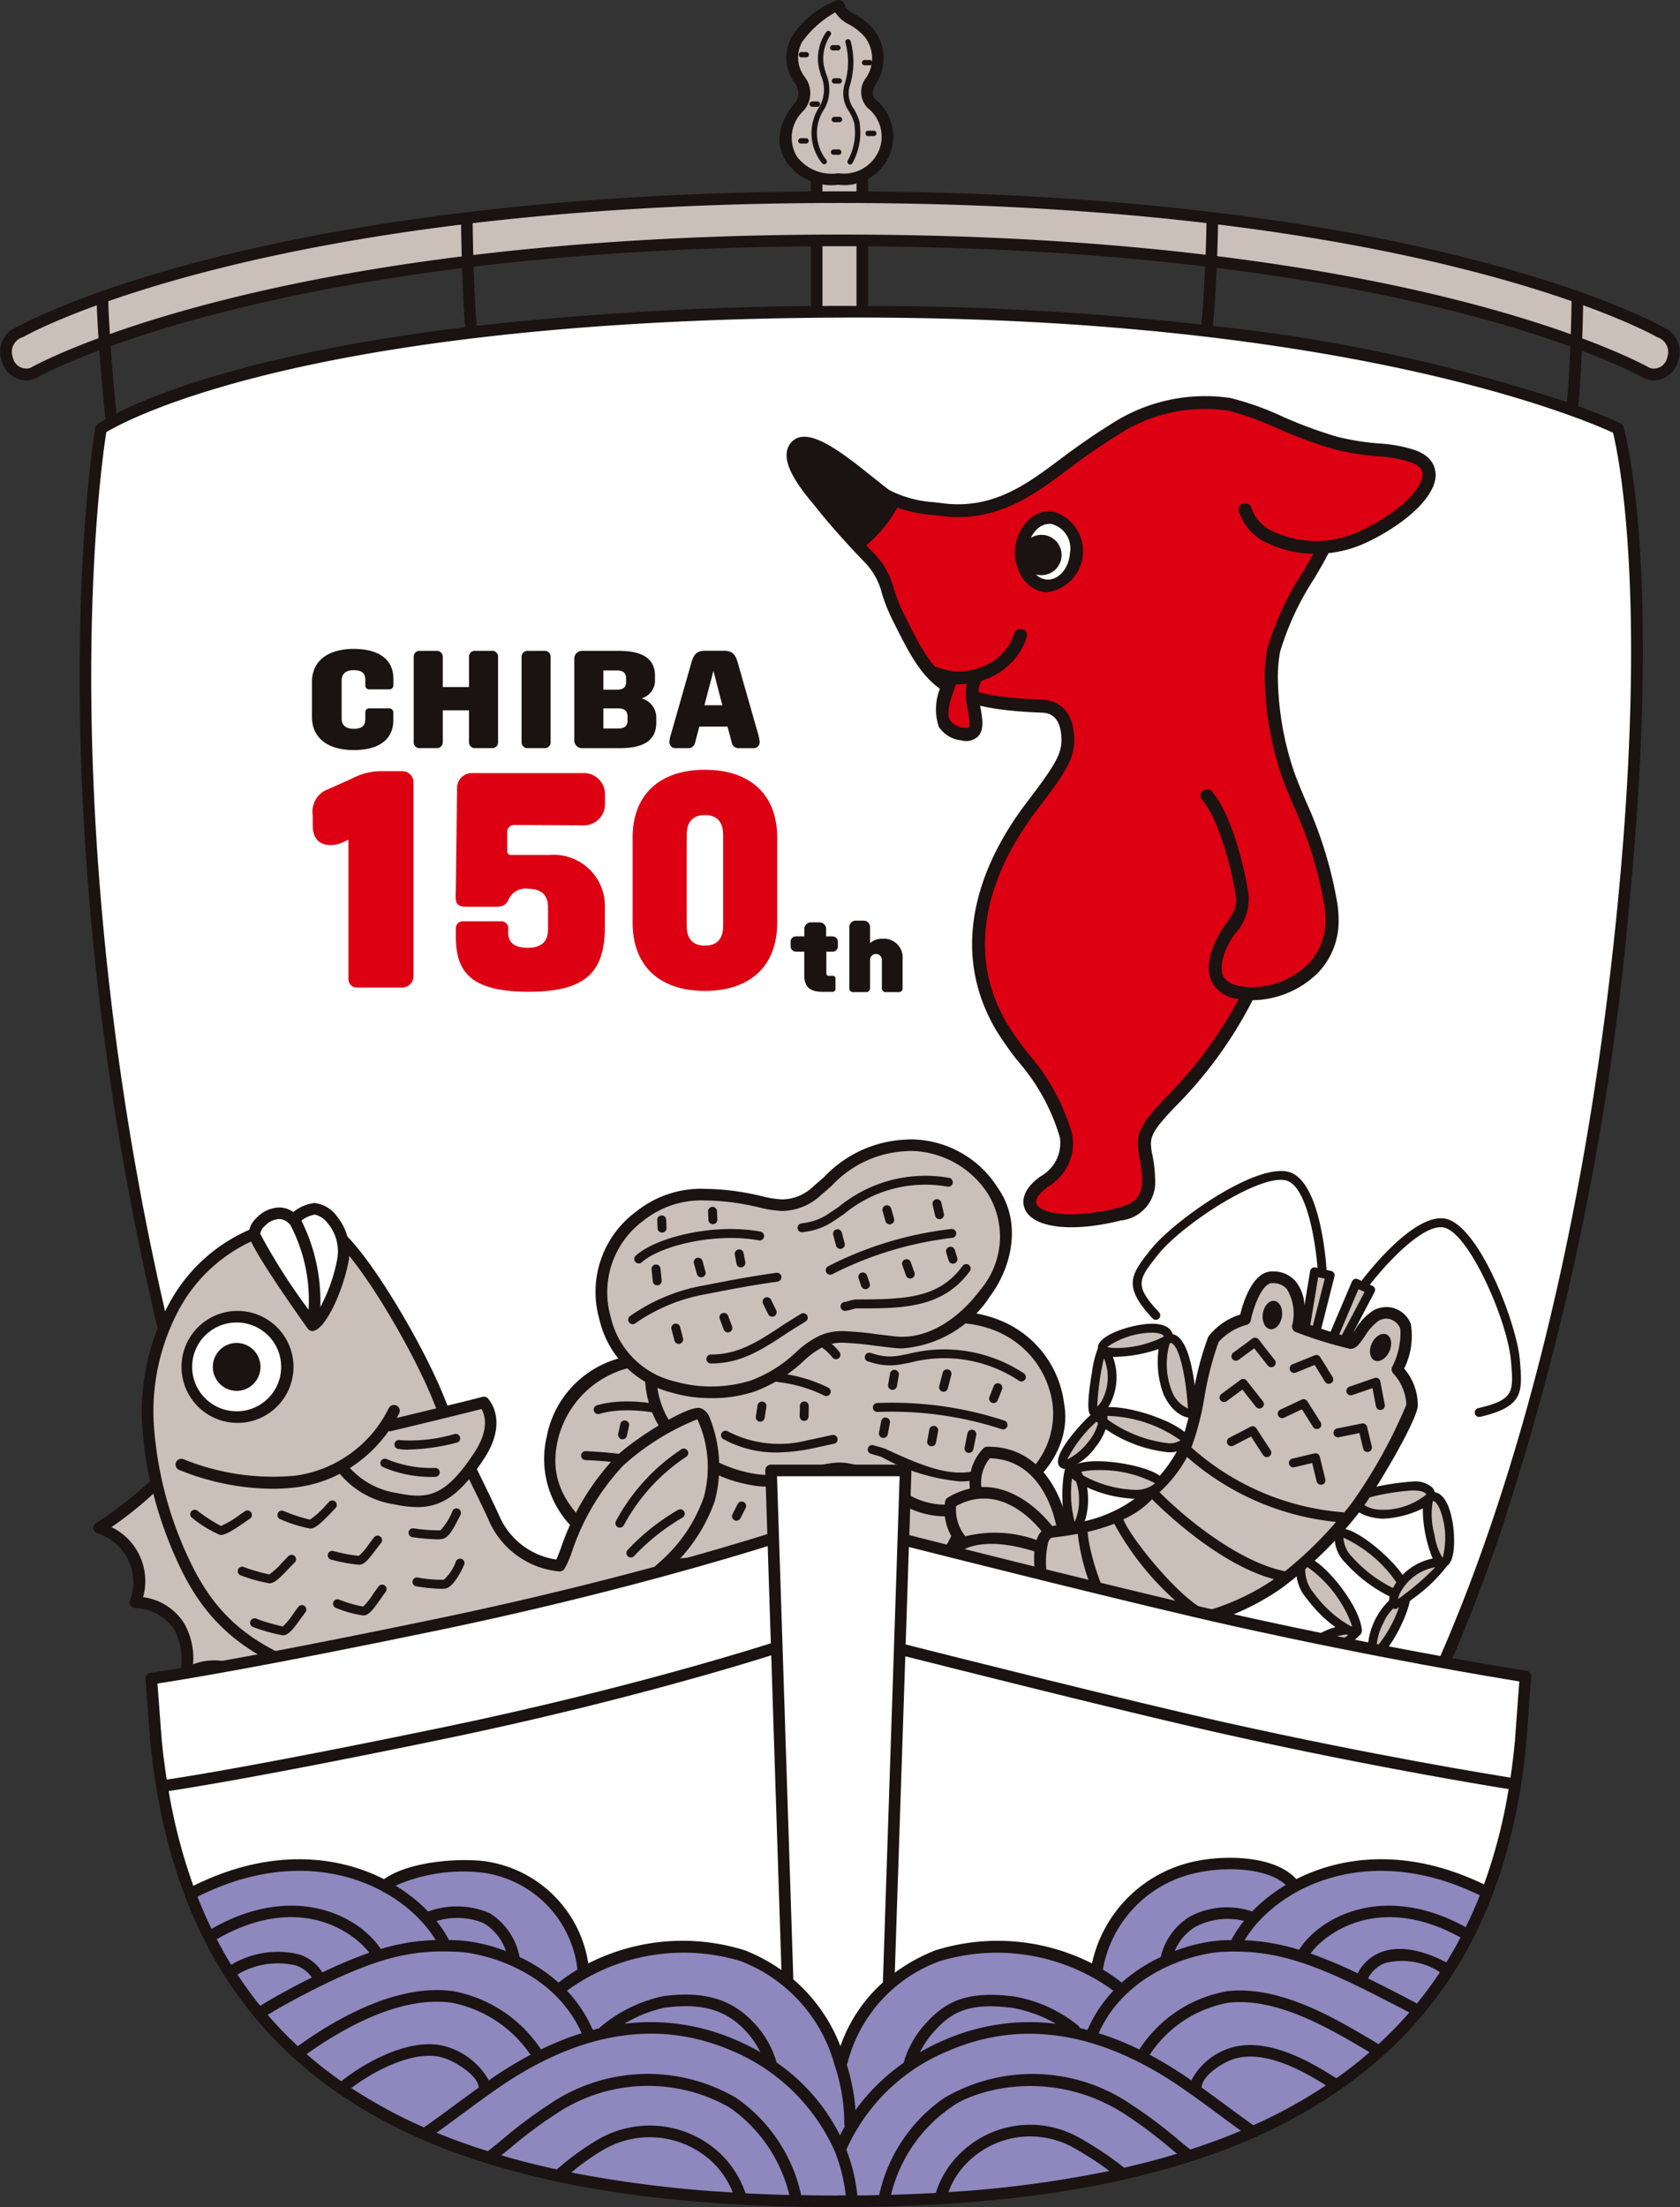 <svg id="グループ_163" data-name="グループ 163" xmlns="http://www.w3.org/2000/svg" xmlns:xlink="http://www.w3.org/1999/xlink" width="97.738" height="128.397" viewBox="0 0 97.738 128.397">
  <rect x="0" y="0" width="97.738" height="128.397" fill="#333333" stroke="none"/>
  <defs>
    <clipPath id="clip-path">
      <rect id="長方形_127" data-name="長方形 127" width="97.738" height="128.397" fill="none"/>
    </clipPath>
  </defs>
  <g id="グループ_162" data-name="グループ 162" clip-path="url(#clip-path)">
    <path id="パス_98" data-name="パス 98" d="M90.945,19.256v7.729a.337.337,0,0,0,.337.337h2.655a.337.337,0,0,0,.337-.337V19.256a8.568,8.568,0,0,1-3.329,0" transform="translate(-43.771 -9.268)" fill="#1a1311"/>
    <rect id="長方形_126" data-name="長方形 126" width="1.981" height="7.595" transform="translate(47.848 10.325)" fill="#cabfb9"/>
    <path id="パス_99" data-name="パス 99" d="M96.691,29.328c-.569-.32-14.411-7.854-47.782-7.866h-.08c-33.371.012-47.213,7.547-47.782,7.866A1.552,1.552,0,0,0,.061,31.2l.037.128a1.537,1.537,0,0,0,1.411,1.14,1.308,1.308,0,0,0,.519-.109.245.245,0,0,0,.037-.019c.132-.077,13.522-7.68,46.8-7.686s46.673,7.609,46.8,7.686a.271.271,0,0,0,.037.019,1.308,1.308,0,0,0,.519.109,1.539,1.539,0,0,0,1.412-1.14l.036-.128a1.552,1.552,0,0,0-.986-1.868" transform="translate(0 -10.33)" fill="#1a1311"/>
    <path id="パス_100" data-name="パス 100" d="M96.618,32.368a.8.8,0,0,0,1-.6l.037-.128a.9.9,0,0,0-.628-1.072L97,30.547c-.133-.078-13.752-7.772-47.46-7.784h-.08C15.749,22.774,2.13,30.469,2,30.547l-.033.017a.9.9,0,0,0-.628,1.072l.037.128a.8.8,0,0,0,1,.6C3,32.015,16.631,24.608,49.5,24.6s46.495,7.413,47.122,7.766" transform="translate(-0.627 -10.955)" fill="#cabfb9"/>
    <path id="パス_101" data-name="パス 101" d="M93,5.77c-.248-.232-.139-.621.046-.907A2.7,2.7,0,0,0,92.894,1.7,3.975,3.975,0,0,0,91.816.839c-.274-.168-.533-.325-.553-.46A.438.438,0,0,0,90.81,0a5.437,5.437,0,0,0-2.676,2.147,2.528,2.528,0,0,0,.24,2.761.91.91,0,0,1-.121,1.157c-.969,1.232-1.09,2.5-.329,3.476a3.19,3.19,0,0,0,2.906,1.21h.044a2.859,2.859,0,0,0,2.984-1.8A2.791,2.791,0,0,0,93,5.77" transform="translate(-42.079)" fill="#1a1311"/>
    <path id="パス_102" data-name="パス 102" d="M91.3,1.389a5.933,5.933,0,0,0-1.931,1.724,1.861,1.861,0,0,0,.16,2.042,1.533,1.533,0,0,1-.117,2A2.123,2.123,0,0,0,89.083,9.8a2.547,2.547,0,0,0,2.374.95h.04a2.218,2.218,0,0,0,2.356-1.361,2.136,2.136,0,0,0-.685-2.454,1.341,1.341,0,0,1-.058-1.765A2.022,2.022,0,0,0,93,2.8a3.389,3.389,0,0,0-.905-.713,1.938,1.938,0,0,1-.794-.694" transform="translate(-42.705 -0.669)" fill="#cabfb9"/>
    <path id="パス_103" data-name="パス 103" d="M91.744,11.228a.155.155,0,0,1-.128-.067A2.8,2.8,0,0,1,91.5,7.845l.015-.03a2.027,2.027,0,0,0,.049-1.746c-.043-.146-.087-.3-.126-.457a2.7,2.7,0,0,1,.425-2.065.156.156,0,1,1,.25.185,2.4,2.4,0,0,0-.372,1.807c.038.156.081.3.122.442a2.334,2.334,0,0,1-.069,1.976l-.016.03a2.506,2.506,0,0,0,.1,3,.156.156,0,0,1-.128.244" transform="translate(-43.801 -1.677)" fill="#1a1311"/>
    <path id="パス_104" data-name="パス 104" d="M95.52,9.211a3,3,0,0,0-.323-.754,1.519,1.519,0,0,1-.251-1.339A4.657,4.657,0,0,0,95,4.5a.156.156,0,1,0-.3.093,4.31,4.31,0,0,1-.052,2.43,1.83,1.83,0,0,0,.272,1.588,2.739,2.739,0,0,1,.293.675,3.376,3.376,0,0,1-.373,2.156.155.155,0,0,0,.046.215.155.155,0,0,0,.215-.046,3.688,3.688,0,0,0,.415-2.4" transform="translate(-45.514 -2.111)" fill="#1a1311"/>
    <path id="パス_105" data-name="パス 105" d="M97.151,6.727h-.3a.156.156,0,1,0,0,.311h.3a.156.156,0,0,0,0-.311" transform="translate(-46.537 -3.238)" fill="#1a1311"/>
    <path id="パス_106" data-name="パス 106" d="M97.548,14.66h-.3a.156.156,0,1,0,0,.311h.3a.156.156,0,1,0,0-.311" transform="translate(-46.728 -7.056)" fill="#1a1311"/>
    <path id="パス_107" data-name="パス 107" d="M93.278,5.37h.3a.156.156,0,0,0,0-.311h-.3a.156.156,0,1,0,0,.311" transform="translate(-44.819 -2.435)" fill="#1a1311"/>
    <path id="パス_108" data-name="パス 108" d="M90.027,5.834h-.3a.156.156,0,0,0,0,.311h.3a.156.156,0,0,0,0-.311" transform="translate(-43.109 -2.808)" fill="#1a1311"/>
    <path id="パス_109" data-name="パス 109" d="M91.275,11.378h-.3a.156.156,0,1,0,0,.311h.3a.156.156,0,0,0,0-.311" transform="translate(-43.709 -5.476)" fill="#1a1311"/>
    <path id="パス_110" data-name="パス 110" d="M93.669,16.761h-.3a.156.156,0,1,0,0,.311h.3a.156.156,0,0,0,0-.311" transform="translate(-44.861 -8.067)" fill="#1a1311"/>
    <path id="パス_111" data-name="パス 111" d="M89.953,15.5h-.3a.156.156,0,0,0,0,.311h.3a.156.156,0,1,0,0-.311" transform="translate(-43.073 -7.461)" fill="#1a1311"/>
    <path id="パス_112" data-name="パス 112" d="M93.758,13.1h-.3a.156.156,0,1,0,0,.311h.3a.156.156,0,0,0,0-.311" transform="translate(-44.904 -6.304)" fill="#1a1311"/>
    <path id="パス_113" data-name="パス 113" d="M93.424,8.774a.156.156,0,0,0,0,.311h.3a.156.156,0,0,0,0-.311Z" transform="translate(-44.889 -4.223)" fill="#1a1311"/>
    <path id="パス_114" data-name="パス 114" d="M98.753,36.411a.336.336,0,0,0-.173-.207c-.032-.016-.841-.413-2.463-1.007.179-1.639.287-5.257.287-6.222a.337.337,0,0,0-.674,0c0,.926-.1,4.311-.266,5.988a98.592,98.592,0,0,0-20.6-4.432c.18-1.7.3-5.232.3-6.117a.337.337,0,0,0-.674,0c0,.876-.118,4.363-.3,6.038A173.777,173.777,0,0,0,54.265,29.37a192.844,192.844,0,0,0-22.229,1.153c-.162-1.713-.237-5.217-.237-6.147a.337.337,0,1,0-.674,0c0,.94.076,4.487.241,6.228-12.1,1.472-18.042,3.876-20.288,5.006-.2-1.692-.473-5.555-.473-6.443a.337.337,0,1,0-.674,0c0,1.014.312,5.208.5,6.7a.305.305,0,0,0,.024.077c-.273.155-.425.255-.468.284a.338.338,0,0,0-.142.22c-.018.1-1.81,10.576-.318,27.858,2.4,27.775,11.4,50.271,15.759,55.061,1.408,1.546,6.731,1.989,12.365,2.459,1.787.149,3.635.3,5.273.491a88.752,88.752,0,0,0,11.181.652h.726a88.694,88.694,0,0,0,11.175-.651c10.277-1.18,15.5-2.407,16.933-3.98,1.98-2.174,5.234-7.765,8.426-16.937a161.584,161.584,0,0,0,7.711-37.091c1.939-19.776-.229-27.574-.322-27.9" transform="translate(-4.3 -11.57)" fill="#1a1311"/>
    <path id="パス_115" data-name="パス 115" d="M99.029,69.814c-3.239,33.035-12.852,50.223-15.964,53.639-1.9,2.087-12.9,3.349-16.517,3.764a88.05,88.05,0,0,1-11.093.646H54.73a88.205,88.205,0,0,1-11.1-.646c-1.654-.19-3.507-.345-5.3-.494-5.012-.418-10.693-.891-11.923-2.241C22.876,120.6,13.374,99.368,10.823,69.818c-1.388-16.08.078-26.215.287-27.537,1.221-.733,12.092-6.665,43.78-6.665,28.6,0,42.386,6.005,43.877,6.7.284,1.15,2.048,9.283.261,27.5" transform="translate(-4.925 -17.142)" fill="#fff"/>
    <path id="パス_116" data-name="パス 116" d="M78.881,166.358a5.1,5.1,0,0,1-2.73-.736c-.348-.216-.654-.408-.926-.58-1.536-.966-1.949-1.226-2.778-1.263a5.191,5.191,0,0,0-1.46.247,9.586,9.586,0,0,1-2.567.4,7.866,7.866,0,0,1-.815-.043,8.784,8.784,0,0,1-4.489-2.055,5.641,5.641,0,0,1-1.96-5.662,5.862,5.862,0,0,1,4.779-4.711,5.936,5.936,0,0,1,1.325-.153,8.676,8.676,0,0,1,5.055,2c.246.174.464.346.675.512a3.162,3.162,0,0,0,2.1.952,4.105,4.105,0,0,0,.993-.136l.055-.013a14.409,14.409,0,0,1,3.486-.576,6.9,6.9,0,0,1,2.571.493,5.885,5.885,0,0,1,3.558,4.773,5.4,5.4,0,0,1-3.1,5.566,8.468,8.468,0,0,1-3.771.993" transform="translate(-29.355 -73.06)" fill="#1a1311"/>
    <path id="パス_117" data-name="パス 117" d="M72.978,163.73l.123,0c1.006.045,1.535.377,3.107,1.366.272.171.576.363.923.578a4.435,4.435,0,0,0,2.375.634,7.8,7.8,0,0,0,3.465-.92,4.725,4.725,0,0,0,2.741-4.851,5.335,5.335,0,0,0-3.14-4.259,6.232,6.232,0,0,0-2.324-.447,13.926,13.926,0,0,0-3.323.556l-.055.013a4.79,4.79,0,0,1-1.156.157,3.824,3.824,0,0,1-2.516-1.1c-.2-.161-.415-.327-.647-.491a8.073,8.073,0,0,0-4.666-1.872,5.66,5.66,0,0,0-5.448,4.343c-.552,2.351.526,3.805,1.775,5.025a7.992,7.992,0,0,0,4.088,1.867,7.251,7.251,0,0,0,.745.039,9,9,0,0,0,2.4-.375,6.242,6.242,0,0,1,1.537-.27" transform="translate(-29.979 -73.686)" fill="#cabfb9"/>
    <path id="パス_118" data-name="パス 118" d="M74.638,159.617a.254.254,0,0,1-.151-.049c-2.12-1.523-5.512-2.271-7.56-1.669a.259.259,0,1,1-.147-.5c2.182-.642,5.776.141,8.009,1.745a.26.26,0,0,1-.151.47" transform="translate(-32.051 -75.648)" fill="#1a1311"/>
    <path id="パス_119" data-name="パス 119" d="M70.637,163.931l-.035,0c-.478-.065-1.005-.151-1.564-.243a23.153,23.153,0,0,0-3.606-.423h0a.259.259,0,0,1,0-.519,24.83,24.83,0,0,1,3.7.43c.555.091,1.079.176,1.55.24a.26.26,0,0,1-.035.517" transform="translate(-31.365 -78.327)" fill="#1a1311"/>
    <path id="パス_120" data-name="パス 120" d="M69.584,160.4a.275.275,0,0,1-.054-.006.26.26,0,0,1-.2-.308l.123-.576a.259.259,0,1,1,.507.108l-.122.576a.26.26,0,0,1-.254.205" transform="translate(-33.365 -76.671)" fill="#1a1311"/>
    <path id="パス_121" data-name="パス 121" d="M82.362,169.517a.263.263,0,0,1-.116-.027.259.259,0,0,1-.116-.348l.3-.591a.259.259,0,1,1,.463.232l-.3.592a.26.26,0,0,1-.232.143" transform="translate(-39.516 -81.053)" fill="#1a1311"/>
    <path id="パス_122" data-name="パス 122" d="M89.878,156.759a4.88,4.88,0,0,1-2.572-.684c-.346-.21-.651-.4-.922-.564-1.518-.933-1.925-1.182-2.732-1.2H83.6a5.217,5.217,0,0,0-1.371.276,9.128,9.128,0,0,1-2.654.449c-.214,0-.434-.01-.652-.029a8.376,8.376,0,0,1-4.44-1.968,5.7,5.7,0,0,1-2.032-5.618,5.8,5.8,0,0,1,4.584-4.806,5.7,5.7,0,0,1,1.409-.18,8.509,8.509,0,0,1,4.881,1.9c.245.169.462.337.672.5a3.1,3.1,0,0,0,2.009.909,3.852,3.852,0,0,0,1.021-.157c.26-.071.509-.145.75-.217a9.336,9.336,0,0,1,2.719-.518,6.923,6.923,0,0,1,2.519.52,6.018,6.018,0,0,1,3.691,4.779c.456,2.441-1.2,4.543-3.035,5.545a8.06,8.06,0,0,1-3.795,1.07" transform="translate(-34.807 -68.551)" fill="#1a1311"/>
    <path id="パス_123" data-name="パス 123" d="M84.227,154.259h.066c.988.025,1.512.347,3.068,1.3.27.166.574.352.919.562a4.222,4.222,0,0,0,2.223.587,7.393,7.393,0,0,0,3.473-.988,4.764,4.764,0,0,0,2.695-4.829,5.375,5.375,0,0,0-3.271-4.275,6.185,6.185,0,0,0-2.276-.475,8.676,8.676,0,0,0-2.527.491c-.245.072-.5.147-.762.22a4.5,4.5,0,0,1-1.2.181,3.755,3.755,0,0,1-2.421-1.049c-.2-.157-.413-.319-.644-.478a7.908,7.908,0,0,0-4.5-1.779,5.029,5.029,0,0,0-1.242.159,5.178,5.178,0,0,0-4.092,4.29,5,5,0,0,0,1.839,4.994,7.74,7.74,0,0,0,4.031,1.783c.2.017.4.025.594.025a8.429,8.429,0,0,0,2.467-.422,5.745,5.745,0,0,1,1.558-.3" transform="translate(-35.431 -69.177)" fill="#cabfb9"/>
    <path id="パス_124" data-name="パス 124" d="M86.62,149.821a.258.258,0,0,1-.207-.1c-1.263-1.671-5.808-2.509-7.151-2.087a.259.259,0,1,1-.156-.495c1.526-.48,6.293.379,7.72,2.269a.259.259,0,0,1-.05.363.255.255,0,0,1-.156.052" transform="translate(-37.986 -70.753)" fill="#1a1311"/>
    <path id="パス_125" data-name="パス 125" d="M84.388,154.755a.258.258,0,0,1-.117-.029,8.2,8.2,0,0,0-2.6-.775c-.443-.076-.9-.156-1.444-.288a10.3,10.3,0,0,0-4.443-.183.259.259,0,0,1-.137-.5,10.681,10.681,0,0,1,4.7.179c.524.128.975.205,1.41.281a8.63,8.63,0,0,1,2.747.824.26.26,0,0,1-.118.491" transform="translate(-36.316 -73.54)" fill="#1a1311"/>
    <path id="パス_126" data-name="パス 126" d="M105.482,158.868a.27.27,0,0,1-.089-.016,20.668,20.668,0,0,0-7.217-1,.263.263,0,0,1-.275-.243.259.259,0,0,1,.242-.275,20.9,20.9,0,0,1,7.428,1.028.259.259,0,0,1-.089.5" transform="translate(-47.119 -75.714)" fill="#1a1311"/>
    <path id="パス_127" data-name="パス 127" d="M106.123,153.214a.26.26,0,0,1-.145-.045,7.845,7.845,0,0,0-6.376-1.04c-.141.026-.269.051-.386.071a3.575,3.575,0,0,1-1.841-.1c-.053-.017-.1-.032-.149-.044a.259.259,0,1,1,.129-.5c.053.013.11.031.172.049a3.055,3.055,0,0,0,1.6.084c.114-.02.24-.043.377-.068a8.411,8.411,0,0,1,6.762,1.12.259.259,0,0,1-.145.474" transform="translate(-46.7 -72.849)" fill="#1a1311"/>
    <path id="パス_128" data-name="パス 128" d="M102.7,164.176a11.478,11.478,0,0,1-4.593-1.432c-.031-.011-.2-.061-.318-.093-.207-.059-.29-.083-.331-.1a.26.26,0,0,1,.2-.479c.038.015.152.046.272.08a3.528,3.528,0,0,1,.394.121c2.692,1.243,4.444,1.948,6.463.824a.259.259,0,1,1,.252.453,4.708,4.708,0,0,1-2.339.625" transform="translate(-46.831 -77.995)" fill="#1a1311"/>
    <path id="パス_129" data-name="パス 129" d="M84.037,161.725a6.362,6.362,0,0,1-3.024-.773.259.259,0,0,1,.232-.464,6.505,6.505,0,0,0,4.656.525c.2-.036.593-.122.908-.191s.49-.108.55-.116a.259.259,0,1,1,.067.514c-.044.006-.289.061-.505.108-.336.074-.716.158-.93.2a11.28,11.28,0,0,1-1.954.2" transform="translate(-38.922 -77.229)" fill="#1a1311"/>
    <path id="パス_130" data-name="パス 130" d="M89.946,158.3h0a.259.259,0,0,1-.255-.263l.009-.611a.259.259,0,0,1,.259-.256h0a.26.26,0,0,1,.256.264l-.009.612a.259.259,0,0,1-.259.255" transform="translate(-43.166 -75.643)" fill="#1a1311"/>
    <path id="パス_131" data-name="パス 131" d="M111.2,156.289a.266.266,0,0,1-.095-.018.26.26,0,0,1-.146-.337l.249-.634a.259.259,0,0,1,.483.19l-.25.634a.259.259,0,0,1-.241.164" transform="translate(-53.397 -74.666)" fill="#1a1311"/>
    <path id="パス_132" data-name="パス 132" d="M104.246,161.092a.251.251,0,0,1-.048,0,.259.259,0,0,1-.207-.3l.124-.671a.259.259,0,1,1,.51.095l-.125.671a.26.26,0,0,1-.255.212" transform="translate(-50.048 -76.96)" fill="#1a1311"/>
    <path id="パス_133" data-name="パス 133" d="M98.838,160.152a.253.253,0,0,1-.048,0,.259.259,0,0,1-.207-.3l.124-.671a.259.259,0,0,1,.51.095l-.124.671a.26.26,0,0,1-.255.212" transform="translate(-47.445 -76.507)" fill="#1a1311"/>
    <path id="パス_134" data-name="パス 134" d="M85.031,158.357a.274.274,0,0,1-.041,0,.26.26,0,0,1-.216-.3l.1-.65a.259.259,0,0,1,.512.081l-.1.65a.259.259,0,0,1-.256.219" transform="translate(-40.8 -75.654)" fill="#1a1311"/>
    <path id="パス_135" data-name="パス 135" d="M99.864,154.788a.254.254,0,0,1-.044,0,.259.259,0,0,1-.212-.3l.111-.647a.259.259,0,0,1,.511.088l-.111.647a.259.259,0,0,1-.255.215" transform="translate(-47.939 -73.938)" fill="#1a1311"/>
    <path id="パス_136" data-name="パス 136" d="M105.584,154.891a.252.252,0,0,1-.065-.008.258.258,0,0,1-.186-.316l.2-.766a.259.259,0,1,1,.5.13l-.2.766a.259.259,0,0,1-.251.195" transform="translate(-50.692 -73.93)" fill="#1a1311"/>
    <path id="パス_137" data-name="パス 137" d="M108.434,161.692a.25.25,0,0,1-.051-.005.26.26,0,0,1-.2-.306l.167-.829a.259.259,0,0,1,.509.1l-.167.83a.26.26,0,0,1-.254.208" transform="translate(-52.064 -77.172)" fill="#1a1311"/>
    <path id="パス_138" data-name="パス 138" d="M73.576,142.832a7.711,7.711,0,0,1-2.341-.324,5.7,5.7,0,0,1-4.195-4.253,5.8,5.8,0,0,1,2.155-6.283,6.023,6.023,0,0,1,4.008-1.311,14.149,14.149,0,0,1,2.424.242c.294.051.561.113.819.172a5.732,5.732,0,0,0,1.254.2,2.671,2.671,0,0,0,1.813-.781c.206-.174.4-.345.591-.511a6.952,6.952,0,0,1,4.758-2.188q.188-.012.371-.011a6.019,6.019,0,0,1,4.98,2.81c1.434,2.026.813,4.626-.439,6.306a6.682,6.682,0,0,1-5.11,3.042h0a4.582,4.582,0,0,1-.513-.029c-.4-.046-.756-.089-1.072-.127a17.961,17.961,0,0,0-1.895-.175,2.5,2.5,0,0,0-1.092.224,4.943,4.943,0,0,0-1.175.844,8.493,8.493,0,0,1-2.827,1.764,7.674,7.674,0,0,1-2.514.391" transform="translate(-32.169 -61.501)" fill="#1a1311"/>
    <path id="パス_139" data-name="パス 139" d="M73.832,131.961a5.385,5.385,0,0,0-3.583,1.16,5.178,5.178,0,0,0-1.923,5.608,4.994,4.994,0,0,0,3.758,3.767,7.784,7.784,0,0,0,4.407-.065,7.794,7.794,0,0,0,2.615-1.64,5.517,5.517,0,0,1,1.349-.952,3.2,3.2,0,0,1,1.359-.279,18.309,18.309,0,0,1,1.975.18c.314.038.668.08,1.067.126,1.723.2,3.574-.824,5.007-2.746a4.765,4.765,0,0,0,.429-5.514,5.439,5.439,0,0,0-4.429-2.525q-.163,0-.329.01a6.325,6.325,0,0,0-4.356,2.021c-.192.169-.391.343-.6.52a3.371,3.371,0,0,1-2.249.939,6.286,6.286,0,0,1-1.4-.214c-.25-.058-.509-.117-.784-.165a13.5,13.5,0,0,0-2.308-.232" transform="translate(-32.798 -62.126)" fill="#cabfb9"/>
    <path id="パス_140" data-name="パス 140" d="M71.4,139.836a.259.259,0,0,1-.174-.451c1.186-1.074,4.542-1.9,7.257-1.4a.259.259,0,1,1-.094.51c-2.531-.465-5.741.305-6.815,1.278a.256.256,0,0,1-.174.067" transform="translate(-34.241 -66.338)" fill="#1a1311"/>
    <path id="パス_141" data-name="パス 141" d="M70.716,145.724a.26.26,0,0,1-.167-.458,10.66,10.66,0,0,1,4.347-1.8c1.645-.32,2.651-.511,4.192-.732a.26.26,0,0,1,.073.514c-1.529.218-2.529.409-4.166.727a10.3,10.3,0,0,0-4.112,1.692.259.259,0,0,1-.167.061" transform="translate(-33.91 -68.694)" fill="#1a1311"/>
    <path id="パス_142" data-name="パス 142" d="M92.873,140.491a.259.259,0,0,1-.123-.488,20.892,20.892,0,0,1,7.178-2.171.259.259,0,1,1,.041.517A20.65,20.65,0,0,0,93,140.46a.264.264,0,0,1-.123.031" transform="translate(-44.574 -66.338)" fill="#1a1311"/>
    <path id="パス_143" data-name="パス 143" d="M89.725,135.149a.259.259,0,0,1-.046-.515c.049-.009.1-.017.157-.025a3.345,3.345,0,0,0,1.516-.6c.165-.108.336-.226.513-.348a7.937,7.937,0,0,1,6.408-1.679.259.259,0,1,1-.085.512,7.4,7.4,0,0,0-6.028,1.594c-.181.124-.355.244-.524.355a3.846,3.846,0,0,1-1.724.678l-.141.022a.234.234,0,0,1-.047,0" transform="translate(-43.059 -63.463)" fill="#1a1311"/>
    <path id="パス_144" data-name="パス 144" d="M94.551,144.489a.259.259,0,0,1-.019-.518c.045-.008.144-.034.245-.061a1.867,1.867,0,0,1,.391-.085c2.964,0,4.851-.088,6.216-1.953a.259.259,0,0,1,.419.307c-1.59,2.172-3.931,2.172-6.635,2.166l-.258.067a1.812,1.812,0,0,1-.353.078Z" transform="translate(-45.382 -68.231)" fill="#1a1311"/>
    <path id="パス_145" data-name="パス 145" d="M79.491,150.2a.259.259,0,0,1,0-.519c1.513,0,2.607-.654,4.1-1.652.246-.164.727-.459.985-.618l.154-.095a.259.259,0,0,1,.276.439l-.159.1c-.255.156-.73.448-.968.607-1.576,1.05-2.732,1.739-4.391,1.739" transform="translate(-38.134 -70.883)" fill="#1a1311"/>
    <path id="パス_146" data-name="パス 146" d="M79.7,136.363a.259.259,0,0,1-.259-.248l-.022-.491a.259.259,0,1,1,.518-.023l.022.491a.259.259,0,0,1-.247.271H79.7" transform="translate(-38.226 -65.145)" fill="#1a1311"/>
    <path id="パス_147" data-name="パス 147" d="M74,137.3a.259.259,0,0,1-.259-.247l-.022-.491a.26.26,0,0,1,.519-.023l.022.491a.26.26,0,0,1-.247.271H74" transform="translate(-35.483 -65.595)" fill="#1a1311"/>
    <path id="パス_148" data-name="パス 148" d="M86.088,146.617a.259.259,0,0,1-.233-.145l-.3-.613a.259.259,0,1,1,.466-.228l.3.612a.26.26,0,0,1-.232.374" transform="translate(-41.164 -70.021)" fill="#1a1311"/>
    <path id="パス_149" data-name="パス 149" d="M105,135.651a.259.259,0,0,1-.253-.2l-.148-.644a.259.259,0,0,1,.506-.116l.148.644a.259.259,0,0,1-.195.311.254.254,0,0,1-.059.007" transform="translate(-50.342 -64.728)" fill="#1a1311"/>
    <path id="パス_150" data-name="パス 150" d="M96.685,143.68a.26.26,0,0,1-.245-.175l-.156-.452a.259.259,0,1,1,.49-.169l.156.452a.259.259,0,0,1-.161.33.267.267,0,0,1-.085.014" transform="translate(-46.334 -68.685)" fill="#1a1311"/>
    <path id="パス_151" data-name="パス 151" d="M78.243,142.2a.26.26,0,0,1-.25-.189l-.174-.62a.259.259,0,1,1,.5-.14l.174.62a.259.259,0,0,1-.249.329" transform="translate(-37.449 -67.894)" fill="#1a1311"/>
    <path id="パス_152" data-name="パス 152" d="M73.408,143.029a.259.259,0,0,1-.258-.234l-.068-.691a.259.259,0,1,1,.516-.051l.068.691a.259.259,0,0,1-.233.284h-.025" transform="translate(-35.173 -68.257)" fill="#1a1311"/>
    <path id="パス_153" data-name="パス 153" d="M75.731,149.637a.26.26,0,0,1-.251-.194l-.168-.644a.259.259,0,1,1,.5-.131l.168.644a.261.261,0,0,1-.251.325" transform="translate(-36.243 -71.459)" fill="#1a1311"/>
    <path id="パス_154" data-name="パス 154" d="M81.181,148.372a.26.26,0,0,1-.243-.168l-.235-.623a.26.26,0,0,1,.486-.184l.235.623a.26.26,0,0,1-.151.335.271.271,0,0,1-.092.017" transform="translate(-38.833 -70.861)" fill="#1a1311"/>
    <path id="パス_155" data-name="パス 155" d="M82.77,141.169a.259.259,0,0,1-.255-.213l-.1-.527a.259.259,0,0,1,.51-.093l.1.526a.258.258,0,0,1-.209.3.23.23,0,0,1-.046,0" transform="translate(-39.666 -67.44)" fill="#1a1311"/>
    <path id="パス_156" data-name="パス 156" d="M93.858,139a.26.26,0,0,1-.251-.192l-.17-.635a.259.259,0,0,1,.5-.134l.17.635a.259.259,0,0,1-.184.317.248.248,0,0,1-.067.009" transform="translate(-44.967 -66.347)" fill="#1a1311"/>
    <path id="パス_157" data-name="パス 157" d="M99.4,136.282a.26.26,0,0,1-.249-.189l-.165-.589a.259.259,0,1,1,.5-.14l.165.589a.259.259,0,0,1-.18.32.25.25,0,0,1-.07.01" transform="translate(-47.638 -65.058)" fill="#1a1311"/>
    <path id="パス_158" data-name="パス 158" d="M101.653,142.354a.26.26,0,0,1-.245-.173l-.213-.6a.26.26,0,1,1,.49-.173l.213.6a.26.26,0,0,1-.159.331.278.278,0,0,1-.086.014" transform="translate(-48.697 -67.974)" fill="#1a1311"/>
    <path id="パス_159" data-name="パス 159" d="M106.505,140.812a.259.259,0,0,1-.248-.183l-.142-.462a.259.259,0,1,1,.5-.153l.142.462a.26.26,0,0,1-.172.324.28.28,0,0,1-.076.011" transform="translate(-51.067 -67.3)" fill="#1a1311"/>
    <path id="パス_160" data-name="パス 160" d="M48.055,159.988a5.78,5.78,0,0,0-4.1-2.209l-.183-.024.074-.068a9.654,9.654,0,0,0,2.775-4.069,7.673,7.673,0,0,0-.307-4.906.884.884,0,0,0-.491-.506.585.585,0,0,0-.17-.023c-.819,0-3.735,1.807-4.819,2.873a14.423,14.423,0,0,0-3.162,5.291c-.1.26-.19.5-.263.658a4.291,4.291,0,0,1-3.278-2.448c-.235-.539-.615-1.316-1.054-2.216-.72-1.476-1.617-3.312-2.2-4.786-1.183-2.97-4.19-8.079-5.882-9.586-.128-.114-.286-.255-3.573-.255-.879,0-1.585.011-1.585.011a.331.331,0,0,0-.105.019A9.678,9.678,0,0,0,15,141.9a13.2,13.2,0,0,0-1.647,7.784,21.389,21.389,0,0,0,.422,2.749,20.032,20.032,0,0,1-3.12,2.429.338.338,0,0,0,.049.62,2.977,2.977,0,0,1,1.9,3.906.338.338,0,0,0,.32.442,2.81,2.81,0,0,1,2.26,1.257,3.654,3.654,0,0,1,.348,2.445.337.337,0,0,0,.47.387c.018-.008,1.761-.811,2.858-.018a2.752,2.752,0,0,1,1.185,1.952.337.337,0,0,0,.5.282,3.346,3.346,0,0,1,2.443-.33,2.735,2.735,0,0,1,1.392,1.018.336.336,0,0,0,.271.186l.031,0a.337.337,0,0,0,.27-.134,6.54,6.54,0,0,1,2.574-2.087c.1,0,.206.005.311.005a21.545,21.545,0,0,0,10.441-3.18,12.2,12.2,0,0,0,5.669,3.016,6.779,6.779,0,0,0,4.652-.692,1.757,1.757,0,0,0,.906-1.15c.089-.647-.331-1.458-1.451-2.8" transform="translate(-5.043 -66.281)" fill="#1a1311"/>
    <path id="パス_161" data-name="パス 161" d="M25.663,180.469a3.96,3.96,0,0,0-1.451-.949,3.613,3.613,0,0,0-2.6.17,3.533,3.533,0,0,0-1.384-1.994,3.436,3.436,0,0,0-2.983-.255,4.142,4.142,0,0,0-.5-2.351,3.319,3.319,0,0,0-2.407-1.554,3.489,3.489,0,0,0-1.838-4.074,21.864,21.864,0,0,0,2.434-1.945,23.3,23.3,0,0,0,1.533,4.234c1.695,3.568,4.158,5.5,8.788,6.886a11.686,11.686,0,0,0,1.969.4,8.169,8.169,0,0,0-1.555,1.43" transform="translate(-6.013 -80.624)" fill="#cabfb9"/>
    <path id="パス_162" data-name="パス 162" d="M51.467,164a6.14,6.14,0,0,1-4.113.592,11.358,11.358,0,0,1-5.518-3.014.338.338,0,0,0-.433-.063,20.979,20.979,0,0,1-10.317,3.221,11.732,11.732,0,0,1-3.366-.469c-4.48-1.342-6.749-3.112-8.372-6.529a21.79,21.79,0,0,1-2.071-7.5,12.523,12.523,0,0,1,1.557-7.384,9.161,9.161,0,0,1,4.319-3.839c.181,0,.79-.011,1.519-.011a19.5,19.5,0,0,1,3.161.118c1.636,1.492,4.519,6.416,5.668,9.3.6,1.5,1.5,3.346,2.225,4.831.436.893.813,1.665,1.042,2.19a4.976,4.976,0,0,0,4.063,2.879.346.346,0,0,0,.3-.15,5.682,5.682,0,0,0,.424-.967,13.618,13.618,0,0,1,3-5.051,14.444,14.444,0,0,1,4.306-2.684,6.676,6.676,0,0,1,.372,4.541,8.9,8.9,0,0,1-2.6,3.8c-.372.342-.577.53-.473.814.124.339.491.385.954.443a5.1,5.1,0,0,1,3.662,1.972c.932,1.114,1.357,1.857,1.3,2.272-.033.242-.243.427-.62.686" transform="translate(-8.291 -66.906)" fill="#cabfb9"/>
    <path id="パス_163" data-name="パス 163" d="M33.03,135.7a1.88,1.88,0,0,0-1.307-.782h0a2.355,2.355,0,0,0-1.238.528,1.413,1.413,0,0,0-.826-.268,1.891,1.891,0,0,0-1.322.614,1.384,1.384,0,0,0-.452.936c.019.627,2.414,4.056,3.442,5.5a.324.324,0,0,0,.078.075l.02.014a.338.338,0,0,0,.107.044l.006,0a.322.322,0,0,0,.063.006h0a.368.368,0,0,0,.075-.008l.022-.009.037-.015c.708-.262,1.631-2.322,1.946-3.935a3.247,3.247,0,0,0-.651-2.7" transform="translate(-13.421 -64.935)" fill="#1a1311"/>
    <path id="パス_164" data-name="パス 164" d="M29.447,137.126a1.236,1.236,0,0,1,.838-.409.79.79,0,0,1,.581.27.206.206,0,0,0,.022.015.316.316,0,0,0,.037.032A9.441,9.441,0,0,1,32,141.992a34.643,34.643,0,0,1-2.816-4.42.819.819,0,0,1,.262-.446" transform="translate(-14.047 -65.801)" fill="#fff"/>
    <path id="パス_165" data-name="パス 165" d="M35.868,138.9a9.582,9.582,0,0,1-.965,2.694,10.468,10.468,0,0,0-1.1-5.026,1.654,1.654,0,0,1,.793-.349,1.351,1.351,0,0,1,.764.537,2.535,2.535,0,0,1,.51,2.144" transform="translate(-16.268 -65.56)" fill="#fff"/>
    <path id="パス_166" data-name="パス 166" d="M23.52,153.534a3.257,3.257,0,1,1,.1,0l-.1,0" transform="translate(-9.753 -70.76)" fill="#1a1311"/>
    <path id="パス_167" data-name="パス 167" d="M24.149,148.321h-.081a2.582,2.582,0,0,0,.078,5.163h.08a2.582,2.582,0,0,0-.077-5.163" transform="translate(-10.379 -71.386)" fill="#fff"/>
    <path id="パス_168" data-name="パス 168" d="M25.249,153.4a1.395,1.395,0,0,1-.043-2.789h.044a1.395,1.395,0,0,1,.042,2.789Z" transform="translate(-11.481 -72.488)" fill="#1a1311"/>
    <path id="パス_169" data-name="パス 169" d="M23.11,170.775a.475.475,0,0,1-.061,0,7.025,7.025,0,0,1-1.607-.988.259.259,0,0,1,.308-.418,9.132,9.132,0,0,0,1.377.893,5.734,5.734,0,0,0,1.1-.659l.294-.2a.259.259,0,1,1,.288.431l-.288.2c-.727.5-1.124.747-1.407.747" transform="translate(-10.269 -81.49)" fill="#1a1311"/>
    <path id="パス_170" data-name="パス 170" d="M33.019,169.908a8.527,8.527,0,0,1-1.741-.547.259.259,0,1,1,.19-.482,9.6,9.6,0,0,0,1.542.51,5.029,5.029,0,0,0,.932-.85l.19-.2a.26.26,0,0,1,.372.362l-.188.2c-.586.612-.964.986-1.272,1.009h-.025" transform="translate(-14.975 -80.984)" fill="#1a1311"/>
    <path id="パス_171" data-name="パス 171" d="M28.5,176.034a9.287,9.287,0,0,1-1.685-.469.26.26,0,0,1,.171-.49,10.206,10.206,0,0,0,1.506.44h0a4.146,4.146,0,0,0,.733-.676c.13-.135.259-.272.383-.392a.259.259,0,1,1,.362.371c-.119.116-.244.247-.369.379-.487.51-.8.823-1.086.836H28.5" transform="translate(-12.824 -83.925)" fill="#1a1311"/>
    <path id="パス_172" data-name="パス 172" d="M29.954,181.772a9.925,9.925,0,0,1-1.749-.49.26.26,0,0,1,.172-.49,10.406,10.406,0,0,0,1.572.461h0a4.14,4.14,0,0,0,.625-.767c.092-.128.184-.256.273-.373a.259.259,0,1,1,.413.313c-.086.114-.175.238-.264.362-.434.605-.716.977-1.037.983Z" transform="translate(-13.492 -86.638)" fill="#1a1311"/>
    <path id="パス_173" data-name="パス 173" d="M38.582,173.888a9.551,9.551,0,0,1-1.575-.289.259.259,0,1,1,.125-.5,8.9,8.9,0,0,0,1.461.274,3.331,3.331,0,0,0,.587-.682c.106-.142.215-.288.324-.423a.26.26,0,0,1,.4.326c-.1.13-.21.27-.312.407-.386.517-.636.836-.919.883a.565.565,0,0,1-.1.007" transform="translate(-17.717 -82.864)" fill="#1a1311"/>
    <path id="パス_174" data-name="パス 174" d="M39.115,179.514a6.677,6.677,0,0,1-1.591-.439.259.259,0,1,1,.181-.486,7.221,7.221,0,0,0,1.4.408,3.792,3.792,0,0,0,.575-.722c.107-.154.217-.31.325-.452a.259.259,0,1,1,.413.314c-.1.136-.209.286-.312.435-.392.56-.627.879-.907.934a.421.421,0,0,1-.085.007" transform="translate(-17.979 -85.537)" fill="#1a1311"/>
    <path id="パス_175" data-name="パス 175" d="M47.483,170.969a12.585,12.585,0,0,1-1.436-.127.259.259,0,1,1,.069-.514,8.61,8.61,0,0,0,1.565.113,3.544,3.544,0,0,0,.7-1.13.259.259,0,1,1,.462.236c-.412.809-.639,1.256-.993,1.383a1.22,1.22,0,0,1-.37.039" transform="translate(-22.054 -81.42)" fill="#1a1311"/>
    <path id="パス_176" data-name="パス 176" d="M47.9,176.56a10.451,10.451,0,0,1-1.415-.146.259.259,0,0,1,.081-.512,7.352,7.352,0,0,0,1.522.131,2.675,2.675,0,0,0,.707-1.076.259.259,0,0,1,.473.214c-.154.341-.558,1.153-.978,1.339a1.063,1.063,0,0,1-.391.05" transform="translate(-22.268 -84.133)" fill="#1a1311"/>
    <path id="パス_177" data-name="パス 177" d="M37.878,156.744a.337.337,0,0,0-.329-.093c-1.046.275-3.862.954-4.983,1.224.048-.089.1-.177.138-.265a.337.337,0,1,0-.606-.3,7.142,7.142,0,0,1-5.428,3.924,13.814,13.814,0,0,1-6.5-.953.337.337,0,1,0-.274.616,14.664,14.664,0,0,0,5.416,1.1,11.286,11.286,0,0,0,1.438-.09,7.453,7.453,0,0,0,2.5-.78,5.141,5.141,0,0,0,3.2,1.782,6.643,6.643,0,0,0,1.313.155c1.382,0,2.486-.673,3.9-2.848s.256-3.42.206-3.472" transform="translate(-9.482 -75.39)" fill="#1a1311"/>
    <path id="パス_178" data-name="パス 178" d="M46.513,160.517c-1.724,2.641-2.748,2.761-4.519,2.4a4.658,4.658,0,0,1-2.75-1.458,8.09,8.09,0,0,0,2.254-2.151.323.323,0,0,0,.159,0c.039-.009,3.739-.895,5.245-1.282.185.324.475,1.164-.389,2.487" transform="translate(-18.888 -76.059)" fill="#cabfb9"/>
    <path id="パス_179" data-name="パス 179" d="M45.035,161.732a2.945,2.945,0,0,1-.589-.046.259.259,0,1,1,.11-.507,9.142,9.142,0,0,0,3.17-.352.259.259,0,1,1,.132.5,12.013,12.013,0,0,1-2.823.4" transform="translate(-21.294 -77.401)" fill="#1a1311"/>
    <path id="パス_180" data-name="パス 180" d="M45.586,164.642a7.116,7.116,0,0,1-2.834-.591A.259.259,0,0,1,43,163.6a6.712,6.712,0,0,0,2.82.518.262.262,0,0,1,.275.242.26.26,0,0,1-.243.275c-.087.006-.177.008-.272.008" transform="translate(-20.512 -78.723)" fill="#1a1311"/>
    <path id="パス_181" data-name="パス 181" d="M69.284,167.057a.259.259,0,0,1-.225-.389,11.508,11.508,0,0,1,3.8-4.167.259.259,0,0,1,.3.422,11.056,11.056,0,0,0-3.65,4,.26.26,0,0,1-.225.13" transform="translate(-33.221 -78.188)" fill="#1a1311"/>
    <path id="パス_182" data-name="パス 182" d="M70.513,172.07a.259.259,0,0,1-.2-.421,12.9,12.9,0,0,1,2.936-2.339.259.259,0,1,1,.279.437,12.517,12.517,0,0,0-2.81,2.226.259.259,0,0,1-.2.1" transform="translate(-33.813 -81.468)" fill="#1a1311"/>
    <path id="パス_183" data-name="パス 183" d="M149.078,178.806c-.168-1.534-2.447-4.236-3.337-4.236a.422.422,0,0,0-.414.293,2.432,2.432,0,0,0,.555,2.158,7.6,7.6,0,0,0,1.662,1.655c-1.136.3-2.351,1.309-2.408,1.852a.4.4,0,0,0,.339.451.753.753,0,0,0,.162.017,6.552,6.552,0,0,0,3.3-1.836.431.431,0,0,0,.054-.048.379.379,0,0,0,.089-.3" transform="translate(-69.852 -84.019)" fill="#1a1311"/>
    <path id="パス_184" data-name="パス 184" d="M146.888,177.211a2.135,2.135,0,0,1-.508-1.623,7.142,7.142,0,0,1,2.724,3.534c-.034-.008-.069-.015-.105-.02a6.767,6.767,0,0,1-2.111-1.892" transform="translate(-70.435 -84.509)" fill="#cabfb9"/>
    <path id="パス_185" data-name="パス 185" d="M148.666,183.32a1.288,1.288,0,0,1,.136.008l.016.007a7.334,7.334,0,0,1-2.6,1.35,3.719,3.719,0,0,1,2.444-1.365" transform="translate(-70.376 -88.231)" fill="#cabfb9"/>
    <path id="パス_186" data-name="パス 186" d="M154.216,175.237c-.409-1.546-3.151-3.788-4.063-3.788a.432.432,0,0,0-.454.351,2,2,0,0,0,.588,1.606,8.667,8.667,0,0,0,2.742,2.053,4.179,4.179,0,0,0-1.423,2.969c.041.46.339.5.429.5a.477.477,0,0,0,.178-.036c.673-.271,1.711-2.4,1.841-3.233a.365.365,0,0,0,.105-.089.369.369,0,0,0,.056-.328" transform="translate(-72.039 -82.517)" fill="#1a1311"/>
    <path id="パス_187" data-name="パス 187" d="M151.171,173.56a1.678,1.678,0,0,1-.49-1.105,7.611,7.611,0,0,1,3.441,3.18,7.917,7.917,0,0,1-2.951-2.075" transform="translate(-72.521 -83.002)" fill="#cabfb9"/>
    <path id="パス_188" data-name="パス 188" d="M154.385,182.344a3.474,3.474,0,0,1,.41-1.434,2.527,2.527,0,0,1,.987-1.149,7.648,7.648,0,0,1-1.4,2.583" transform="translate(-74.304 -86.518)" fill="#cabfb9"/>
    <path id="パス_189" data-name="パス 189" d="M157.244,168.443c-.182-1-.542-1.59-1.023-1.666a.611.611,0,0,0-.137-.267,1.485,1.485,0,0,0-1.154-.352,14.909,14.909,0,0,0-3.586.7.259.259,0,0,0-.177.3c.008.04.219.994,1.864,1.151.061.006.126.009.2.009a5.747,5.747,0,0,0,2.3-.6,5.766,5.766,0,0,0,.026.659,7.939,7.939,0,0,0,.544,2.26,3.377,3.377,0,0,0-2.45,2.008c-.183.527,0,.77.124.867a.307.307,0,0,0,.191.064,9.161,9.161,0,0,0,2.977-2.516c.562-.4.411-2.043.306-2.622" transform="translate(-72.753 -79.971)" fill="#1a1311"/>
    <path id="パス_190" data-name="パス 190" d="M153.665,168.277a1.8,1.8,0,0,1-1.285-.529,13.076,13.076,0,0,1,3.136-.59c.551,0,.718.123.765.176s.03.049.02.071a3.988,3.988,0,0,1-2.489.878c-.052,0-.1,0-.146-.006" transform="translate(-73.34 -80.453)" fill="#cabfb9"/>
    <path id="パス_191" data-name="パス 191" d="M160.721,170.228a4.434,4.434,0,0,1-.08-1.892c.158,0,.34.257.476.66a4.581,4.581,0,0,1,.095,2.654h0a3.664,3.664,0,0,1-.485-1.422" transform="translate(-77.284 -81.019)" fill="#cabfb9"/>
    <path id="パス_192" data-name="パス 192" d="M156.814,177.612a1.4,1.4,0,0,1,.189-.481,2.857,2.857,0,0,1,1.971-1.366,15.172,15.172,0,0,1-2.16,1.847" transform="translate(-75.474 -84.595)" fill="#cabfb9"/>
    <path id="パス_193" data-name="パス 193" d="M127.087,149.1a.677.677,0,0,0-.112-.032c-.077-.258-.339-.608-1.205-.608-1.06,0-3.141.628-3.147,1.387,0,.015,0,.028,0,.042a6.029,6.029,0,0,0-.349,1.416c-.4,2.383-.13,2.479.036,2.538a.493.493,0,0,0,.16.026c.3,0,.621-.277.87-.759a3.4,3.4,0,0,0,.154-2.724c.054,0,.11,0,.17,0h0a8.3,8.3,0,0,0,2.491-.454,5.406,5.406,0,0,0,.294,2.655c.6,1.259,1.4,1.357,1.627,1.357a.609.609,0,0,0,.1-.006.264.264,0,0,0,.219-.268c-.06-1.246-.308-4.185-1.309-4.571" transform="translate(-58.75 -71.454)" fill="#1a1311"/>
    <path id="パス_194" data-name="パス 194" d="M123.389,154.677a1.468,1.468,0,0,1-.327.47,15.178,15.178,0,0,1,.388-2.818,2.833,2.833,0,0,1-.061,2.348" transform="translate(-59.228 -73.315)" fill="#cabfb9"/>
    <path id="パス_195" data-name="パス 195" d="M124.7,150.352a1.663,1.663,0,0,1-.472-.049c-.005-.007-.009-.015-.015-.022a4.728,4.728,0,0,1,2.588-.819c.148,0,.615.017.7.221a6.119,6.119,0,0,1-2.8.67" transform="translate(-59.784 -71.935)" fill="#cabfb9"/>
    <path id="パス_196" data-name="パス 196" d="M131.146,153.4a4.311,4.311,0,0,1-.129-2.729c.009-.015.041-.062.064-.062a.13.13,0,0,1,.045.011c.431.166.832,1.776.96,3.8a1.8,1.8,0,0,1-.94-1.02" transform="translate(-62.976 -72.487)" fill="#cabfb9"/>
    <path id="パス_197" data-name="パス 197" d="M138.725,142.347c-.176-2.151-2.414-7.95-4.383-8.252-1.809-.282-4.5,3.188-4.8,3.584a.252.252,0,0,0-.021.045l-.223-.1a.259.259,0,0,0-.346.134l-1.244,2.923c-.182-.057-.365-.117-.541-.177l.769-3.044a.26.26,0,0,0-.031-.2.257.257,0,0,0-.165-.117l-.265-.058c-.034-.545-.351-4.861-2-5.63-1.807-.841-6.883,2.747-8.223,4.438-1.149,1.451-1.673,2.114.1,4.011a.259.259,0,1,0,.379-.355c-1.473-1.571-1.2-1.909-.076-3.334,1.458-1.842,6.247-4.916,7.6-4.29,1.127.524,1.592,3.677,1.695,5.043l-.12-.026a.259.259,0,0,0-.311.211l-.328,1.993a2.432,2.432,0,0,0-.514-1.4,1.7,1.7,0,0,0-1.353-.574h-.037c-1.136.018-1.679,1.86-1.835,2.51a3.726,3.726,0,0,0-1.856,1.284,17.557,17.557,0,0,0-.883,3.377A17.851,17.851,0,0,1,119,147.2a8.657,8.657,0,0,1-2.311,2.911,7.957,7.957,0,0,1-4.274,1.745c-.232-1.077-1.234-4.489-4.634-4.489h-.036a.334.334,0,0,0-.228.091,2.867,2.867,0,0,0-.805,2.2c0,.049.011.1.018.145a4.337,4.337,0,0,0-1.287.523.336.336,0,0,0-.157.218,3.136,3.136,0,0,0,.557,2.332,2.963,2.963,0,0,0-1.317,1.818.331.331,0,0,0,0,.192,3.474,3.474,0,0,0,1.613,1.866,5.35,5.35,0,0,0-.643,1.337.337.337,0,0,0,.035.283,3.091,3.091,0,0,0,2,1.288,4.478,4.478,0,0,0-.04,1.387.337.337,0,0,0,.156.245,3.526,3.526,0,0,0,1.726.463,3.059,3.059,0,0,0,1.068-.19c1.219-.451,2.166-1.667,2.818-3.611a18.8,18.8,0,0,0,3.089.232l.267,0a14.344,14.344,0,0,0,8.274-2.612,23.513,23.513,0,0,0,4.569-4.494c.7-.918,3.162-4.96,3.326-6.059a3.3,3.3,0,0,0-.793-2.2,4.258,4.258,0,0,0,.385-2.6,1.537,1.537,0,0,0-1.4-.979,1.747,1.747,0,0,0-.73.17,3.276,3.276,0,0,0-1.106,1.155c-.034.049-.072.1-.11.157l1.239-2.356a.26.26,0,0,0-.122-.356l-.15-.068c.8-1.041,3.006-3.525,4.264-3.333,1.473.226,3.753,5.441,3.945,7.782.15,1.812.185,2.242-1.911,2.733a.259.259,0,0,0,.059.511.255.255,0,0,0,.059-.007c2.533-.592,2.463-1.435,2.311-3.28" transform="translate(-50.3 -63.208)" fill="#1a1311"/>
    <path id="パス_198" data-name="パス 198" d="M110.55,163.545c2.818.074,3.654,2.935,3.857,3.908l-.239.03c-.423-.539-2-2.337-4.112-2.264,0-.033-.011-.066-.013-.1a2.2,2.2,0,0,1,.507-1.575" transform="translate(-52.96 -78.713)" fill="#cabfb9"/>
    <path id="パス_199" data-name="パス 199" d="M107.226,168.5c2.436-1.335,4.39.738,4.969,1.46a1.255,1.255,0,0,0-.217.333,1.825,1.825,0,0,0-.069.182,7.164,7.164,0,0,0-4.144-.216l-.012-.015a2.477,2.477,0,0,1-.526-1.743" transform="translate(-51.603 -80.887)" fill="#cabfb9"/>
    <path id="パス_200" data-name="パス 200" d="M105.845,174.892A2.233,2.233,0,0,1,107,173.479c1.4-.709,3.516-.091,4.12.11a6.379,6.379,0,0,0,.189,2.037c-1.593.9-2.922,1.159-3.951.769a2.778,2.778,0,0,1-1.511-1.5" transform="translate(-50.943 -83.335)" fill="#cabfb9"/>
    <path id="パス_201" data-name="パス 201" d="M109.354,182.047a2.384,2.384,0,0,1-1.6-.881,4.546,4.546,0,0,1,.594-1.134,3.531,3.531,0,0,0,.932.12,6.723,6.723,0,0,0,3.155-.966,2.415,2.415,0,0,0,.224.441,3.8,3.8,0,0,0,.427.531c-1.365,1.346-2.654,2-3.733,1.888" transform="translate(-51.862 -86.241)" fill="#cabfb9"/>
    <path id="パス_202" data-name="パス 202" d="M113.573,185.248a2.715,2.715,0,0,1-2.072-.138,3.726,3.726,0,0,1,.072-1.094,6.263,6.263,0,0,0,3.849-2.152,3.113,3.113,0,0,0,.541.24c-.58,1.71-1.383,2.768-2.39,3.144" transform="translate(-53.658 -87.53)" fill="#cabfb9"/>
    <path id="パス_203" data-name="パス 203" d="M147.419,143.239l.384.085-.693,2.742-.148-.052Z" transform="translate(-70.732 -68.94)" fill="#cabfb9"/>
    <path id="パス_204" data-name="パス 204" d="M117.8,175.8a4.889,4.889,0,0,1-.367-3.321c.1-.224.208-.236.248-.241.466-.055.961-.123,1.463-.217a12.111,12.111,0,0,0,1.748,5.011c-2.24-.149-2.622-.543-3.092-1.232" transform="translate(-56.443 -82.792)" fill="#cabfb9"/>
    <path id="パス_205" data-name="パス 205" d="M124.962,176.546l-.255,0c-.326-.006-.513-.071-.791-.081-1.107-1.092-1.94-4.066-1.99-5.1,0-.01-.068.015-.07.006a10.8,10.8,0,0,0,1.616-.486,16.831,16.831,0,0,0,4.583,5.325,13.708,13.708,0,0,1-3.092.339" transform="translate(-58.648 -82.244)" fill="#cabfb9"/>
    <path id="パス_206" data-name="パス 206" d="M130.9,174.619s0,.025,0,.023c-1.425-.487-4.458-4.18-4.9-5.33a5.318,5.318,0,0,0,1.5-1l.172-.168c.617.622,3.88,3.792,7.09,4.65a13.591,13.591,0,0,1-3.862,1.826" transform="translate(-60.645 -80.926)" fill="#cabfb9"/>
    <path id="パス_207" data-name="パス 207" d="M137.36,170.053c-2.712-.53-5.9-3.171-7.3-4.6a7.845,7.845,0,0,0,1.6-2.046,15.427,15.427,0,0,0,8.668,3.775,22.015,22.015,0,0,1-2.968,2.869" transform="translate(-62.598 -78.648)" fill="#cabfb9"/>
    <path id="パス_208" data-name="パス 208" d="M143.715,147a2.957,2.957,0,0,1,.833-.926,1.083,1.083,0,0,1,.449-.108.91.91,0,0,1,.789.6,4.324,4.324,0,0,1-.471,2.2.337.337,0,0,0,.047.376,2.874,2.874,0,0,1,.773,1.832,29.617,29.617,0,0,1-3.2,5.752c-.119.156-.277.353-.464.576-.005,0,.065-.065.06-.065a14.984,14.984,0,0,1-8.9-3.775,16.117,16.117,0,0,0,.757-2.926,18.445,18.445,0,0,1,.824-3.207,3.373,3.373,0,0,1,1.631-1,.336.336,0,0,0,.241-.258c.175-.869.686-2.158,1.228-2.167h.027a1.039,1.039,0,0,1,.842.34,2.763,2.763,0,0,1,.306,2.137.338.338,0,0,0,.215.366,24.427,24.427,0,0,0,3.139.975.527.527,0,0,0,.064,0c.308,0,.507-.288.808-.724" transform="translate(-64.317 -69.258)" fill="#cabfb9"/>
    <path id="パス_209" data-name="パス 209" d="M150.364,147.244s0,.007,0,.01l-.158-.044,1.118-2.626.355.163Z" transform="translate(-72.292 -69.588)" fill="#cabfb9"/>
    <path id="パス_210" data-name="パス 210" d="M142.736,146.8c-.068.454-.373.785-.68.739s-.5-.452-.433-.906.372-.785.68-.739.5.452.433.906" transform="translate(-68.156 -70.216)" fill="#1a1311"/>
    <path id="パス_211" data-name="パス 211" d="M154.779,150.621c-.192.418-.576.65-.858.521s-.355-.574-.164-.991.577-.65.858-.52.356.573.164.99" transform="translate(-73.951 -71.999)" fill="#1a1311"/>
    <path id="パス_212" data-name="パス 212" d="M146.919,153.638a.259.259,0,0,1-.22-.122l-.6-.973-1.092.444a.259.259,0,0,1-.2-.481l1.295-.525a.261.261,0,0,1,.318.1l.72,1.158a.259.259,0,0,1-.22.4" transform="translate(-69.616 -73.138)" fill="#1a1311"/>
    <path id="パス_213" data-name="パス 213" d="M140.425,151.742a.259.259,0,0,1-.2-.1l-.785-1-.91.672a.259.259,0,0,1-.308-.418l1.113-.822a.26.26,0,0,1,.358.049l.941,1.2a.26.26,0,0,1-.2.42" transform="translate(-66.473 -72.207)" fill="#1a1311"/>
    <path id="パス_214" data-name="パス 214" d="M139.927,161.751a.257.257,0,0,1-.217-.118l-.7-1.079-1.026.532a.259.259,0,1,1-.239-.461l1.235-.64a.259.259,0,0,1,.337.089l.829,1.276a.259.259,0,0,1-.217.4" transform="translate(-66.227 -76.986)" fill="#1a1311"/>
    <path id="パス_215" data-name="パス 215" d="M152.98,156.391a.26.26,0,0,1-.255-.211l-.2-1.062-1.177.407a.259.259,0,0,1-.17-.49l1.461-.505a.264.264,0,0,1,.215.021.26.26,0,0,1,.125.176l.258,1.357a.259.259,0,0,1-.206.3.266.266,0,0,1-.049,0" transform="translate(-72.676 -74.367)" fill="#1a1311"/>
    <path id="パス_216" data-name="パス 216" d="M145.58,158.651a.259.259,0,0,1-.219-.12l-.647-1.024-1.038.488a.259.259,0,0,1-.22-.469l1.245-.585a.258.258,0,0,1,.33.1l.769,1.217a.259.259,0,0,1-.08.358.256.256,0,0,1-.139.04" transform="translate(-68.972 -75.522)" fill="#1a1311"/>
    <path id="パス_217" data-name="パス 217" d="M139.093,156.372a.26.26,0,0,1-.2-.1l-.785-1-.91.673a.259.259,0,0,1-.308-.418l1.113-.822a.259.259,0,0,1,.358.049l.941,1.2a.259.259,0,0,1-.2.42" transform="translate(-65.831 -74.435)" fill="#1a1311"/>
    <path id="パス_218" data-name="パス 218" d="M151.54,161.3a.259.259,0,0,1-.252-.2l-.215-.9-1.2.241a.259.259,0,1,1-.1-.509l1.444-.29a.259.259,0,0,1,.3.194l.274,1.142a.26.26,0,0,1-.192.313.269.269,0,0,1-.061.007" transform="translate(-71.984 -76.833)" fill="#1a1311"/>
    <path id="パス_219" data-name="パス 219" d="M146.4,164.812a.259.259,0,0,1-.252-.2l-.26-1.064-1.063.253a.259.259,0,0,1-.12-.5l1.314-.312a.259.259,0,0,1,.312.19l.321,1.315a.259.259,0,0,1-.19.313.251.251,0,0,1-.062.008" transform="translate(-69.549 -78.44)" fill="#1a1311"/>
    <path id="パス_220" data-name="パス 220" d="M126.3,159.6c-.277-.742-3.006-1.8-4.636-1.8a2.745,2.745,0,0,0-.714.084.355.355,0,0,0-.275.283,5.948,5.948,0,0,0-.487.453c-.063.064-1.542,1.587-1.525,2.358a.405.405,0,0,0,.424.419,3.218,3.218,0,0,0,1.751-1.261,3.477,3.477,0,0,0,.6-1.05,7.909,7.909,0,0,0,3.653,1.344h0a1.62,1.62,0,0,0,1.093-.343.421.421,0,0,0,.119-.481" transform="translate(-57.112 -75.946)" fill="#1a1311"/>
    <path id="パス_221" data-name="パス 221" d="M119.48,163.988v-.259h0Z" transform="translate(-57.504 -78.801)" fill="#1a1311"/>
    <path id="パス_222" data-name="パス 222" d="M120.93,160.6a3.572,3.572,0,0,1-1.232,1.037,7.549,7.549,0,0,1,1.7-2.2c.029.03.061.061.095.092a2.814,2.814,0,0,1-.561,1.071" transform="translate(-57.61 -76.734)" fill="#cabfb9"/>
    <path id="パス_223" data-name="パス 223" d="M127.748,160.387h0A7.507,7.507,0,0,1,124.2,159a1.6,1.6,0,0,0-.005-.2c.044,0,.087,0,.133,0a7.657,7.657,0,0,1,4.122,1.417,1.2,1.2,0,0,1-.7.174" transform="translate(-59.773 -76.428)" fill="#cabfb9"/>
    <path id="パス_224" data-name="パス 224" d="M125.053,164.993c-.292-.646-2.5-1.114-3.841-1.114a4.19,4.19,0,0,0-1.355.19h0a.32.32,0,0,0-.192-.065.358.358,0,0,0-.327.248c-.231.513-.335,2.977.2,3.583a.427.427,0,0,0,.325.158c.252,0,.453-.22.6-.655a4.163,4.163,0,0,0,.124-1.939,7.36,7.36,0,0,0,2.737.661,2.112,2.112,0,0,0,1.659-.6.418.418,0,0,0,.072-.464" transform="translate(-57.345 -78.874)" fill="#1a1311"/>
    <path id="パス_225" data-name="パス 225" d="M120.6,167.058a2.981,2.981,0,0,1-.254,1.274,6.547,6.547,0,0,1-.155-2.529,2.187,2.187,0,0,0,.233.177,2.9,2.9,0,0,1,.175,1.077" transform="translate(-57.825 -79.8)" fill="#cabfb9"/>
    <path id="パス_226" data-name="パス 226" d="M124.337,166.022h0a6.706,6.706,0,0,1-2.957-.832,2.088,2.088,0,0,0-.12-.213,4.29,4.29,0,0,1,.968-.1,6.887,6.887,0,0,1,3.334.765,1.7,1.7,0,0,1-1.224.378" transform="translate(-58.362 -79.355)" fill="#cabfb9"/>
    <path id="パス_227" data-name="パス 227" d="M96.65,176.251c-.075-.011-7.55-1.176-16.96-3.274-5.564-1.24-16.519-4-18.936-4.617l.124-3.754a.336.336,0,0,0-.337-.348h-7.83a.336.336,0,0,0-.337.348l.12,3.692c-1.059.338-8.744,2.747-19.2,4.921-12.1,2.517-16.641,3.147-16.685,3.153a.337.337,0,0,0-.29.359l.275,3.65c1.015,10.076,5.131,17.107,12.582,21.494,6.375,3.754,15.354,5.578,27.451,5.578,8.151,0,14.915-.869,20.457-2.638a.231.231,0,0,0,.031-.009,37.291,37.291,0,0,0,3.683-1.389.328.328,0,0,0,.158-.07,30.918,30.918,0,0,0,3.2-1.656c7.5-4.462,11.585-11.434,12.5-21.321l.274-3.763a.339.339,0,0,0-.285-.358" transform="translate(-7.853 -79.057)" fill="#1a1311"/>
    <path id="パス_228" data-name="パス 228" d="M94.285,165.558,93.31,195l0,.007a8.908,8.908,0,0,0-2.471,3.708,9.663,9.663,0,0,0-2.739-3.885l-.949-29.269Z" transform="translate(-41.946 -79.682)" fill="#fff"/>
    <path id="パス_229" data-name="パス 229" d="M17.911,184.72l-.25-3.329c1.213-.184,6.046-.959,16.417-3.115,10.016-2.082,17.5-4.382,19.085-4.881l.183,5.653h0c-.078.026-7.951,2.578-18.94,4.863-10.7,2.224-15.361,2.944-16.206,3.068q-.172-1.1-.288-2.259" transform="translate(-8.5 -83.454)" fill="#fff"/>
    <path id="パス_230" data-name="パス 230" d="M18.917,193.541c.9-.133,5.59-.861,16.23-3.073,10.106-2.1,17.585-4.428,18.826-4.822l.594,18.31a10.069,10.069,0,0,0-2.126-1.148,12.1,12.1,0,0,0-9.111.76,7.085,7.085,0,0,0-6.042-5.947c-1.557-.186-4.394.015-5.841,1.047-2.785-1.418-6.694-1.8-11.093.387a32.4,32.4,0,0,1-1.438-5.514" transform="translate(-9.105 -89.35)" fill="#fff"/>
    <path id="パス_231" data-name="パス 231" d="M134.635,199.026c-4.325-2.1-8.166-1.7-10.915-.307-1.274-1.4-4.195-1.4-5.877-1.039a7.751,7.751,0,0,0-6.013,5.944,12.1,12.1,0,0,0-9.109-.762,10.318,10.318,0,0,0-2.362,1.3l.61-18.406c2.383.6,13.107,3.309,18.563,4.526,8.593,1.916,15.544,3.039,16.538,3.2a30.965,30.965,0,0,1-1.435,5.547" transform="translate(-48.302 -89.404)" fill="#fff"/>
    <path id="パス_232" data-name="パス 232" d="M137.024,184.763q-.1,1.1-.259,2.15c-.978-.155-7.915-1.275-16.5-3.189-5.56-1.24-16.615-4.032-18.687-4.557l.188-5.669c2.672.677,13.34,3.366,18.812,4.585,8.356,1.863,15.193,2.992,16.7,3.234Z" transform="translate(-48.889 -83.503)" fill="#fff"/>
    <path id="パス_233" data-name="パス 233" d="M128.729,212.409a3.736,3.736,0,0,0-1.666,2.335,9.477,9.477,0,0,0-2.27,1.488,11.438,11.438,0,0,0-1.1-.757,7.008,7.008,0,0,1,5.521-5.641c1.771-.376,4.1-.239,5.125.717a9.387,9.387,0,0,0-1.956,1.544,4.6,4.6,0,0,0-3.654.314" transform="translate(-59.533 -100.899)" fill="#8e88bf"/>
    <path id="パス_234" data-name="パス 234" d="M135.787,215.319a7.093,7.093,0,0,0-.681,1.008.323.323,0,0,0-.034.108c-.2,0-.406.008-.614.018a9.549,9.549,0,0,0-2.7.622,2.989,2.989,0,0,1,1.184-1.4,4.025,4.025,0,0,1,2.845-.355" transform="translate(-63.415 -103.576)" fill="#8e88bf"/>
    <path id="パス_235" data-name="パス 235" d="M110.475,221.209a7.792,7.792,0,0,0-1.506,2.283c-.151-.04-.3-.082-.452-.117a.33.33,0,0,0-.083-.133,8.132,8.132,0,0,0-3.734-1.7c-2.886-.364-4.1.347-5.328,1.785a5.625,5.625,0,0,0-1.1,2.075,11.831,11.831,0,0,0-2.8,2.75,11.511,11.511,0,0,0-.508-2.648.317.317,0,0,0,.049-.107,8.549,8.549,0,0,1,5.362-5.908,11.492,11.492,0,0,1,10.107,1.723" transform="translate(-45.702 -105.401)" fill="#8e88bf"/>
    <path id="パス_236" data-name="パス 236" d="M111.089,226.028a12.368,12.368,0,0,0-6.436.92l-.035.015a13.058,13.058,0,0,0-1.443.723,5.311,5.311,0,0,1,.665-1.026c1.124-1.316,2.118-1.884,4.731-1.555a7.989,7.989,0,0,1,2.518.922" transform="translate(-49.657 -108.298)" fill="#8e88bf"/>
    <path id="パス_237" data-name="パス 237" d="M74.691,223.326c-1.361-1.593-3.008-2.13-5.513-1.8a8.419,8.419,0,0,0-3.677,1.819.309.309,0,0,0-.034.048c-.124.029-.248.066-.373.1a7.783,7.783,0,0,0-1.506-2.285,11.492,11.492,0,0,1,10.106-1.722,9.031,9.031,0,0,1,5.431,5.921l.053.175a10.822,10.822,0,0,1,.547,3.4.335.335,0,0,0,.025.126q-.145.256-.274.518a11.259,11.259,0,0,0-3.686-4.238,5.639,5.639,0,0,0-1.1-2.066" transform="translate(-30.605 -105.401)" fill="#8e88bf"/>
    <path id="パス_238" data-name="パス 238" d="M77.945,227.667a13.4,13.4,0,0,0-1.438-.714l-.035-.015a12.372,12.372,0,0,0-6.428-.922,7.513,7.513,0,0,1,2.33-.933c2.279-.3,3.7.15,4.911,1.565a5.338,5.338,0,0,1,.66,1.017" transform="translate(-33.712 -108.288)" fill="#8e88bf"/>
    <path id="パス_239" data-name="パス 239" d="M49.83,212.317a4.819,4.819,0,0,0-3.567-.089,9.4,9.4,0,0,0-1.894-1.507,9.77,9.77,0,0,1,5.089-.752,6.416,6.416,0,0,1,5.492,5.632,11.293,11.293,0,0,0-1.1.761,9.489,9.489,0,0,0-2.266-1.489,3.859,3.859,0,0,0-1.753-2.556" transform="translate(-21.355 -101.027)" fill="#8e88bf"/>
    <path id="パス_240" data-name="パス 240" d="M53,217.034a9.592,9.592,0,0,0-2.726-.63c-.209-.01-.412-.017-.614-.021a.338.338,0,0,0-.033-.1,7.061,7.061,0,0,0-.673-1,4.069,4.069,0,0,1,2.744.119,3.031,3.031,0,0,1,1.3,1.635" transform="translate(-23.559 -103.527)" fill="#8e88bf"/>
    <path id="パス_241" data-name="パス 241" d="M22.968,213.195q-.443-.913-.822-1.881a.434.434,0,0,0,.045-.012c6.562-3.281,11.94-.543,13.812,2.539a12,12,0,0,0-3.191.522c-1.256-1.915-5.013-3.919-9.818-1.189-.01.006-.016.016-.026.022" transform="translate(-10.659 -100.982)" fill="#8e88bf"/>
    <path id="パス_242" data-name="パス 242" d="M24.3,216.28a.371.371,0,0,0,.065-.021c4.72-2.682,7.883-.4,8.811.82a26.324,26.324,0,0,0-2.726,1.145,2.5,2.5,0,0,0-1.33-1.042,5.25,5.25,0,0,0-3.975.6q-.447-.728-.844-1.5" transform="translate(-11.694 -103.482)" fill="#8e88bf"/>
    <path id="パス_243" data-name="パス 243" d="M26.626,220.826a4.563,4.563,0,0,1,3.392-.532,1.816,1.816,0,0,1,.938.7c-1.014.507-2.244,1.17-3,1.651q-.706-.875-1.327-1.822" transform="translate(-12.815 -105.958)" fill="#8e88bf"/>
    <path id="パス_244" data-name="パス 244" d="M30.024,222.549c.814-.507,2.16-1.223,3.148-1.708l.031-.01c.009,0,.014-.011.022-.016l.064-.031c3.612-1.755,5.472-2.016,7.839-1.9,1.464.074,5.531,1.073,7.159,4.73a17.148,17.148,0,0,0-2.363.948,7.829,7.829,0,0,0-5.116-3.393c-3.16-.435-6.634,1.476-9.031,3.2a22.37,22.37,0,0,1-1.753-1.819" transform="translate(-14.45 -105.337)" fill="#8e88bf"/>
    <path id="パス_245" data-name="パス 245" d="M34.393,227.539c2.291-1.624,5.534-3.388,8.425-2.989a7.215,7.215,0,0,1,4.6,3.032,22.561,22.561,0,0,0-2.24,1.36l-.184.129a4.19,4.19,0,0,0-2.693-2.022c-2.06-.466-4.707,1.115-5.894,2.071a23.976,23.976,0,0,1-2.019-1.581" transform="translate(-16.553 -108.047)" fill="#8e88bf"/>
    <path id="パス_246" data-name="パス 246" d="M43.632,234.724a28.656,28.656,0,0,1-4.222-2.287c1.287-.987,3.546-2.173,5.162-1.81.859.194,2.141,1.074,2.227,1.673a.35.35,0,0,0,.035.1c-.57.407-1.113.806-1.607,1.172-.611.451-1.138.84-1.59,1.149l0,0" transform="translate(-18.968 -110.967)" fill="#8e88bf"/>
    <path id="パス_247" data-name="パス 247" d="M64.079,241.739a13.538,13.538,0,0,1,1.875-1.325,5.328,5.328,0,0,1,6.377.761,4.989,4.989,0,0,1,1.14,1.726,68.936,68.936,0,0,1-9.392-1.162" transform="translate(-30.841 -115.358)" fill="#8e88bf"/>
    <path id="パス_248" data-name="パス 248" d="M70.429,240.184a5.762,5.762,0,0,0-1.421-2.265,5.985,5.985,0,0,0-7.165-.855,15.613,15.613,0,0,0-2.2,1.576l-.2.158q-1.674-.365-3.221-.817c.161-.13.325-.265.494-.4a26.105,26.105,0,0,1,2.672-2,9.6,9.6,0,0,1,10.1-.393,8.669,8.669,0,0,1,3.493,5.1c-.865-.022-1.716-.053-2.548-.1" transform="translate(-27.059 -112.597)" fill="#8e88bf"/>
    <path id="パス_249" data-name="パス 249" d="M72.336,237.5c-.733,0-1.451-.009-2.162-.023a9.284,9.284,0,0,0-3.783-5.656,10.166,10.166,0,0,0-10.862.367,26.713,26.713,0,0,0-2.737,2.048c-.3.246-.579.478-.847.684-1.038-.327-2.037-.683-2.986-1.075.377-.267.8-.577,1.265-.922.708-.523,1.509-1.115,2.352-1.7,4.711-3.243,9.249-3.977,13.486-2.18l.035.015a11.375,11.375,0,0,1,6.022,5.847.3.3,0,0,0,.028.072,9.629,9.629,0,0,1,.616,2.516l-.425,0" transform="translate(-23.563 -109.779)" fill="#8e88bf"/>
    <path id="パス_250" data-name="パス 250" d="M106.378,242.821a4.567,4.567,0,0,1,1.086-1.705,5.157,5.157,0,0,1,6.247-.844,18.743,18.743,0,0,1,2.029,1.318,66.41,66.41,0,0,1-9.362,1.232" transform="translate(-51.199 -115.299)" fill="#8e88bf"/>
    <path id="パス_251" data-name="パス 251" d="M113.5,238.7a19.765,19.765,0,0,0-2.561-1.717,5.806,5.806,0,0,0-7.034.939,5.469,5.469,0,0,0-1.363,2.244q-1.277.072-2.605.112a8.667,8.667,0,0,1,3.493-5.092c1.379-1.025,5.836-2.349,10.1.393a26.154,26.154,0,0,1,2.672,2l.375.308q-1.477.448-3.071.813" transform="translate(-48.1 -112.597)" fill="#8e88bf"/>
    <path id="パス_252" data-name="パス 252" d="M114.933,234.822c-.23-.181-.467-.375-.719-.583a26.77,26.77,0,0,0-2.737-2.048,10.167,10.167,0,0,0-10.862-.367,9.285,9.285,0,0,0-3.782,5.65c-.421.01-.841.019-1.269.023a10.21,10.21,0,0,0-.641-2.663,11.1,11.1,0,0,1,5.986-5.769l.035-.015c4.237-1.8,8.775-1.064,13.486,2.18.842.58,1.645,1.173,2.352,1.7.4.3.766.564,1.1.8-.939.4-1.925.759-2.949,1.093" transform="translate(-45.685 -109.779)" fill="#8e88bf"/>
    <path id="パス_253" data-name="パス 253" d="M140.81,233.068a30.148,30.148,0,0,1-3.041,1.577c-.414-.288-.883-.634-1.421-1.031-.494-.365-1.037-.765-1.606-1.171a.333.333,0,0,0,.033-.1c.087-.609,1.242-1.426,2.073-1.614,1.686-.381,3.7.684,5.139,1.594q-.574.383-1.176.743" transform="translate(-64.85 -111.011)" fill="#8e88bf"/>
    <path id="パス_254" data-name="パス 254" d="M139.8,228.97c-.006,0-.008-.01-.014-.013-1.554-1-3.855-2.283-5.874-1.826a3.868,3.868,0,0,0-2.54,1.961l-.182-.128a22.777,22.777,0,0,0-2.239-1.362,6.968,6.968,0,0,1,4.592-3.03c2.807-.3,5.783,1.445,8.2,2.882q-.919.8-1.939,1.516" transform="translate(-62.064 -108.069)" fill="#8e88bf"/>
    <path id="パス_255" data-name="パス 255" d="M139.5,224.269a.327.327,0,0,0-.063-.057c-2.516-1.5-5.648-3.364-8.718-3.036a7.638,7.638,0,0,0-5.126,3.394,17,17,0,0,0-2.364-.948c1.628-3.656,5.695-4.656,7.159-4.729,2.578-.13,4.577.375,7.924,2,1.028.5,2.332,1.18,2.988,1.522a23.029,23.029,0,0,1-1.8,1.852" transform="translate(-59.309 -105.343)" fill="#8e88bf"/>
    <path id="パス_256" data-name="パス 256" d="M156.272,222.385a.334.334,0,0,0-.08-.065c-.587-.307-1.751-.914-2.752-1.408a1.886,1.886,0,0,1,.99-.894,4.066,4.066,0,0,1,3.194.532q-.632.952-1.351,1.835" transform="translate(-73.85 -105.822)" fill="#8e88bf"/>
    <path id="パス_257" data-name="パス 257" d="M154.882,217.641c-1.871-.975-3.1-.861-3.8-.589a2.551,2.551,0,0,0-1.354,1.228,27.657,27.657,0,0,0-2.742-1.154c.875-1.191,4.014-3.537,8.725-.931q-.39.741-.825,1.445" transform="translate(-70.742 -103.485)" fill="#8e88bf"/>
    <path id="パス_258" data-name="パス 258" d="M152.453,213.094c-4.749-2.614-8.453-.612-9.682,1.289a.263.263,0,0,0-.011.025,12.479,12.479,0,0,0-3.176-.552c1.852-3.066,7.177-5.8,13.69-2.614-.251.636-.527,1.253-.821,1.853" transform="translate(-67.181 -100.984)" fill="#8e88bf"/>
    <path id="パス_259" data-name="パス 259" d="M125.968,48.91c-.019-.427-.239-1.008-1.178-1.349a8.1,8.1,0,0,0-2.1-.391,14.772,14.772,0,0,1-2.438-.392,25.427,25.427,0,0,1-3.2-1.183,16.75,16.75,0,0,0-3.025-1.074,10.041,10.041,0,0,0-6.513,1.259,39.755,39.755,0,0,0-3.47,2.373l-.108.08c-1.758,1.307-3.751,2.788-6.631,2.414l-.492-.06a6.726,6.726,0,0,1-2.611-.7c-.271-.2-.6-.464-.942-.737-1.815-1.452-3.872-3.1-4.782-2.032-.714.836.135,2.211,1.317,3.6,1.045,1.336,2.3,2.676,2.946,3.341a3.948,3.948,0,0,1,1.017,1.82,10.3,10.3,0,0,0,.614,1.546l.033.066c1.809,3.614,2.558,5.11,8.656,5.337.267.01,1.081.04,1.143,1.447.04.91-.265,1.479-2.042,3.809-2.017,2.643-4.925,7.88-1.735,13.251a19.837,19.837,0,0,0,1.231,1.745,11.8,11.8,0,0,1,2.455,4.447,2.212,2.212,0,0,1-1.154,2.294l-.172.137c-1.017.825-.817,1.532-.685,1.8.532,1.064,2.765,1.311,5.555.613a2.235,2.235,0,0,0,2-2.4,7.642,7.642,0,0,0-.157-1.4,3.647,3.647,0,0,1-.088-.656c0-.465.22-.878,1.057-1.784l.3-.321a24.714,24.714,0,0,0,4.559-6.254,5.513,5.513,0,0,0,3.819-1.611,4.331,4.331,0,0,0,1.184-3.086,6.279,6.279,0,0,0-.121-1.2,23.944,23.944,0,0,0-1.753-5.618c-.254-.591-.493-1.149-.729-1.811a17.734,17.734,0,0,1-.93-5.409,8.049,8.049,0,0,1,.129-1.532,16.339,16.339,0,0,1,2.006-4.291c.331-.565.616-1.054.809-1.448a6.978,6.978,0,0,0,2.206-.618c1.957-.914,4.032-2.532,4.032-3.953,0-.021,0-.043,0-.064" transform="translate(-42.455 -21.37)" fill="#1a1311"/>
    <path id="パス_260" data-name="パス 260" d="M125.928,52.943a5.958,5.958,0,0,1-4.983.093,2.367,2.367,0,0,1-1.376-1.4.375.375,0,1,0-.728.177,3.048,3.048,0,0,0,1.78,1.9,6.267,6.267,0,0,0,2.554.564c-.164.3-.366.648-.591,1.034a16.767,16.767,0,0,0-2.1,4.525,8.739,8.739,0,0,0-.139,1.655,18.63,18.63,0,0,0,.969,5.682c.244.684.5,1.279.746,1.854a23.268,23.268,0,0,1,1.706,5.465,5.623,5.623,0,0,1,.109,1.07,3.562,3.562,0,0,1-.978,2.556,4.737,4.737,0,0,1-3.415,1.372.369.369,0,0,0-.053-.007c-.8-.029-1.3-.24-1.495-.629-.328-.663.206-1.822.645-2.439a2.957,2.957,0,0,0,.825-2.253c-.123-1.063-.889-4.617-2.138-6.055a.375.375,0,0,0-.566.492c1.058,1.217,1.831,4.535,1.96,5.65.07.6-.112.916-.692,1.732-.5.705-1.214,2.175-.706,3.206a1.962,1.962,0,0,0,1.573.992,24.788,24.788,0,0,1-4.323,5.812l-.3.323c-1.265,1.37-1.382,1.89-1.155,3.089.372,1.956.1,2.586-1.285,2.932-2.816.7-4.445.295-4.7-.221-.156-.312.288-.72.487-.881l.163-.13a2.931,2.931,0,0,0,1.424-3.032,12.343,12.343,0,0,0-2.592-4.75,19.318,19.318,0,0,1-1.184-1.675c-2.966-4.993-.216-9.92,1.686-12.414,1.8-2.357,2.249-3.087,2.2-4.3-.059-1.333-.738-2.121-1.864-2.163-5.654-.211-6.249-1.4-8.014-4.924l-.033-.066a9.624,9.624,0,0,1-.572-1.443,4.662,4.662,0,0,0-1.19-2.107c-.107-.11-.251-.261-.421-.442a7.88,7.88,0,0,0,1.8-2.188,8.332,8.332,0,0,0,2.066.427l.481.058c3.18.414,5.4-1.232,7.175-2.555l.108-.08a38.278,38.278,0,0,1,3.412-2.334,9.247,9.247,0,0,1,6-1.161,16.47,16.47,0,0,1,2.863,1.026,25.91,25.91,0,0,0,3.307,1.218,15.346,15.346,0,0,0,2.553.411,7.542,7.542,0,0,1,1.918.35c.665.242.68.57.684.678.035.781-1.3,2.231-3.6,3.3" transform="translate(-46.762 -22.065)" fill="#dc0012"/>
    <path id="パス_261" data-name="パス 261" d="M109.6,70.55a.375.375,0,0,0-.472.242,3.124,3.124,0,0,1-2.12,2.025.289.289,0,0,0-.041.009.562.562,0,0,0-.059.023,3.3,3.3,0,0,1-1.689.088l-.148-.041a3.582,3.582,0,0,1-.375-.115l.06.047a.4.4,0,0,0-.529.022.355.355,0,0,0-.014.5,1.434,1.434,0,0,0,.663.274l.092.025a3.237,3.237,0,0,0-.24,2.578,1.788,1.788,0,0,0,1.319.791A1.021,1.021,0,0,0,107,76.8c.39-.39.267-1.065.147-1.718a4.4,4.4,0,0,1-.1-.844,1.189,1.189,0,0,1,.179-.7,3.9,3.9,0,0,0,2.618-2.518.375.375,0,0,0-.242-.472" transform="translate(-50.112 -33.947)" fill="#1a1311"/>
    <path id="パス_262" data-name="パス 262" d="M107.491,78.182c.055.306.171.943.06,1.055-.012.012-.092.04-.288,0a1.088,1.088,0,0,1-.8-.426c-.251-.439.049-1.276.346-2.091a4.2,4.2,0,0,0,.63-.03,3.02,3.02,0,0,0-.059.473,4.765,4.765,0,0,0,.114,1.016" transform="translate(-51.193 -36.912)" fill="#dc0012"/>
    <path id="パス_263" data-name="パス 263" d="M115.989,57.33a1.778,1.778,0,0,0-1.3.449,2.68,2.68,0,0,0-.271,3.621,1.794,1.794,0,0,0,1.218.645,2.4,2.4,0,0,0,.352-4.715" transform="translate(-54.79 -27.59)" fill="#1a1311"/>
    <path id="パス_264" data-name="パス 264" d="M117.9,60.464c-.067.893-.672,1.577-1.35,1.528a1,1,0,0,1-.628-.3,1.2,1.2,0,0,0,.231.04,1.172,1.172,0,1,0-.524-2.167,1.64,1.64,0,0,1,.4-.542,1.065,1.065,0,0,1,.764-.272,1.469,1.469,0,0,1,1.106,1.709" transform="translate(-55.654 -28.277)" fill="#fff"/>
    <path id="パス_265" data-name="パス 265" d="M40.283,86.488H39.1a3.613,3.613,0,0,0-1.764.441l-1.36.606a1.387,1.387,0,0,0-.9,1.526v.588c0,.735.368,1.139,1.048,1.139a1.813,1.813,0,0,0,.753-.184l.276-.129v8.118a.483.483,0,0,0,.483.483h2.549a.682.682,0,0,0,.754-.735v-11.2a.653.653,0,0,0-.654-.654" transform="translate(-16.881 -41.626)" fill="#dc0012"/>
    <path id="パス_266" data-name="パス 266" d="M56.57,91.472H54.306a.2.2,0,0,1-.2-.206l0-1.148a.4.4,0,0,1,.4-.391l3.966.019a1.23,1.23,0,0,0,1.323-1.268v-.5a1.23,1.23,0,0,0-1.323-1.268H52.126a.869.869,0,0,0-.937.808l-.071,5.78c0,.765-.161,1.186.63,1.186h1.628c.46,0,.68-.092.827-.46a1.072,1.072,0,0,1,1.1-.588c.809,0,1.176.386,1.176,1.066v1.305c0,.68-.368,1.066-1.176,1.066-.791,0-1.139-.313-1.139-.882v-.22a.4.4,0,0,0-.441-.441H51.516a.4.4,0,0,0-.4.4v.478c0,2.077.87,3.22,4.252,3.22,3.418,0,4.419-1.241,4.419-3.8V94.527a2.976,2.976,0,0,0-3.22-3.055" transform="translate(-24.597 -41.735)" fill="#dc0012"/>
    <path id="パス_267" data-name="パス 267" d="M75.159,86.331c-2.64,0-4.206,1.454-4.206,3.943v4.961c0,2.489,1.549,3.961,4.206,3.961s4.206-1.472,4.206-3.961V90.274c0-2.489-1.565-3.943-4.206-3.943m1.06,9.068c0,.764-.348,1.163-1.06,1.163S74.1,96.162,74.1,95.4v-5.27c0-.764.348-1.163,1.059-1.163s1.06.4,1.06,1.163Z" transform="translate(-34.149 -41.551)" fill="#dc0012"/>
    <path id="パス_268" data-name="パス 268" d="M97.2,104.3a1.071,1.071,0,0,0-.735.253v-.912a.373.373,0,0,0-.394-.394h-.417a.373.373,0,0,0-.394.394v3.534a.213.213,0,0,0,.229.229h.747a.213.213,0,0,0,.229-.229v-1.646a.344.344,0,0,1,.688,0v1.646a.213.213,0,0,0,.229.229h.747a.213.213,0,0,0,.229-.229V105.5A1.089,1.089,0,0,0,97.2,104.3" transform="translate(-45.848 -49.69)" fill="#1a1311"/>
    <path id="パス_269" data-name="パス 269" d="M37.423,72.776c-1.471,0-2.433.671-2.433,1.924v2.037c0,1.253.962,1.924,2.433,1.924,1.431,0,2.3-.59,2.3-1.746v-.428a.237.237,0,0,0-.251-.251H38.328a.219.219,0,0,0-.234.243v.364c0,.4-.194.582-.679.582-.461,0-.7-.21-.7-.614V74.627c0-.4.243-.614.7-.614.485,0,.679.186.679.582v.291a.219.219,0,0,0,.234.243h1.148a.238.238,0,0,0,.251-.251v-.355c0-1.156-.874-1.746-2.3-1.746" transform="translate(-16.84 -35.027)" fill="#1a1311"/>
    <path id="パス_270" data-name="パス 270" d="M50.936,72.994H49.99a.34.34,0,0,0-.372.372V75.1H48.09V73.366a.344.344,0,0,0-.372-.372h-.946a.341.341,0,0,0-.372.372v4.916a.341.341,0,0,0,.372.372h.946a.344.344,0,0,0,.372-.372V76.454h1.528v1.827a.34.34,0,0,0,.372.372h.946a.34.34,0,0,0,.372-.372V73.366a.34.34,0,0,0-.372-.372" transform="translate(-22.332 -35.132)" fill="#1a1311"/>
    <path id="パス_271" data-name="パス 271" d="M59.817,72.994h-.946a.344.344,0,0,0-.372.372v4.916a.344.344,0,0,0,.372.372h.946a.34.34,0,0,0,.372-.372V73.366a.34.34,0,0,0-.372-.372" transform="translate(-28.155 -35.132)" fill="#1a1311"/>
    <path id="パス_272" data-name="パス 272" d="M68.321,75.759a1.08,1.08,0,0,0,.784-1.091v-.234c0-.962-.7-1.439-2.1-1.439h-2.11a.454.454,0,0,0-.485.485v4.69a.454.454,0,0,0,.485.485h2.183c1.4,0,2.1-.485,2.1-1.464v-.283a1.151,1.151,0,0,0-.857-1.148M66.1,74.134h.8c.356,0,.525.154.525.468V74.8c0,.307-.17.453-.525.453h-.8Zm1.407,2.91c0,.315-.178.469-.542.469H66.1V76.341h.865c.364,0,.542.154.542.469Z" transform="translate(-30.999 -35.132)" fill="#1a1311"/>
    <path id="パス_273" data-name="パス 273" d="M80.238,77.8l-1.189-4.164c-.137-.468-.331-.655-.784-.655H77.157c-.452,0-.646.186-.784.655L75.185,77.8a1.716,1.716,0,0,0-.1.477.349.349,0,0,0,.388.371h.679a.4.4,0,0,0,.429-.339l.242-.914h1.642l.243.914a.4.4,0,0,0,.428.339h.809a.349.349,0,0,0,.388-.371,1.716,1.716,0,0,0-.1-.477m-3.113-1.649.525-2,.518,2Z" transform="translate(-36.139 -35.124)" fill="#1a1311"/>
    <path id="パス_274" data-name="パス 274" d="M91.2,104.28a.173.173,0,0,0-.075-.019h-.382v-.382a.388.388,0,0,0-.414-.433h-.439a.388.388,0,0,0-.413.433v.382h-.239a.234.234,0,0,0-.026,0H88.98a.3.3,0,0,0-.3.3v.286a.3.3,0,0,0,.3.3h.492v1.354c0,.664.282.984,1.072.984h.564a.172.172,0,0,0,.182-.195v-.571a.156.156,0,0,0-.169-.162h-.195c-.125,0-.169-.044-.169-.163v-1.248h.37a.3.3,0,0,0,.3-.3v-.286a.3.3,0,0,0-.231-.286" transform="translate(-42.682 -49.788)" fill="#1a1311"/>
  </g>
</svg>
